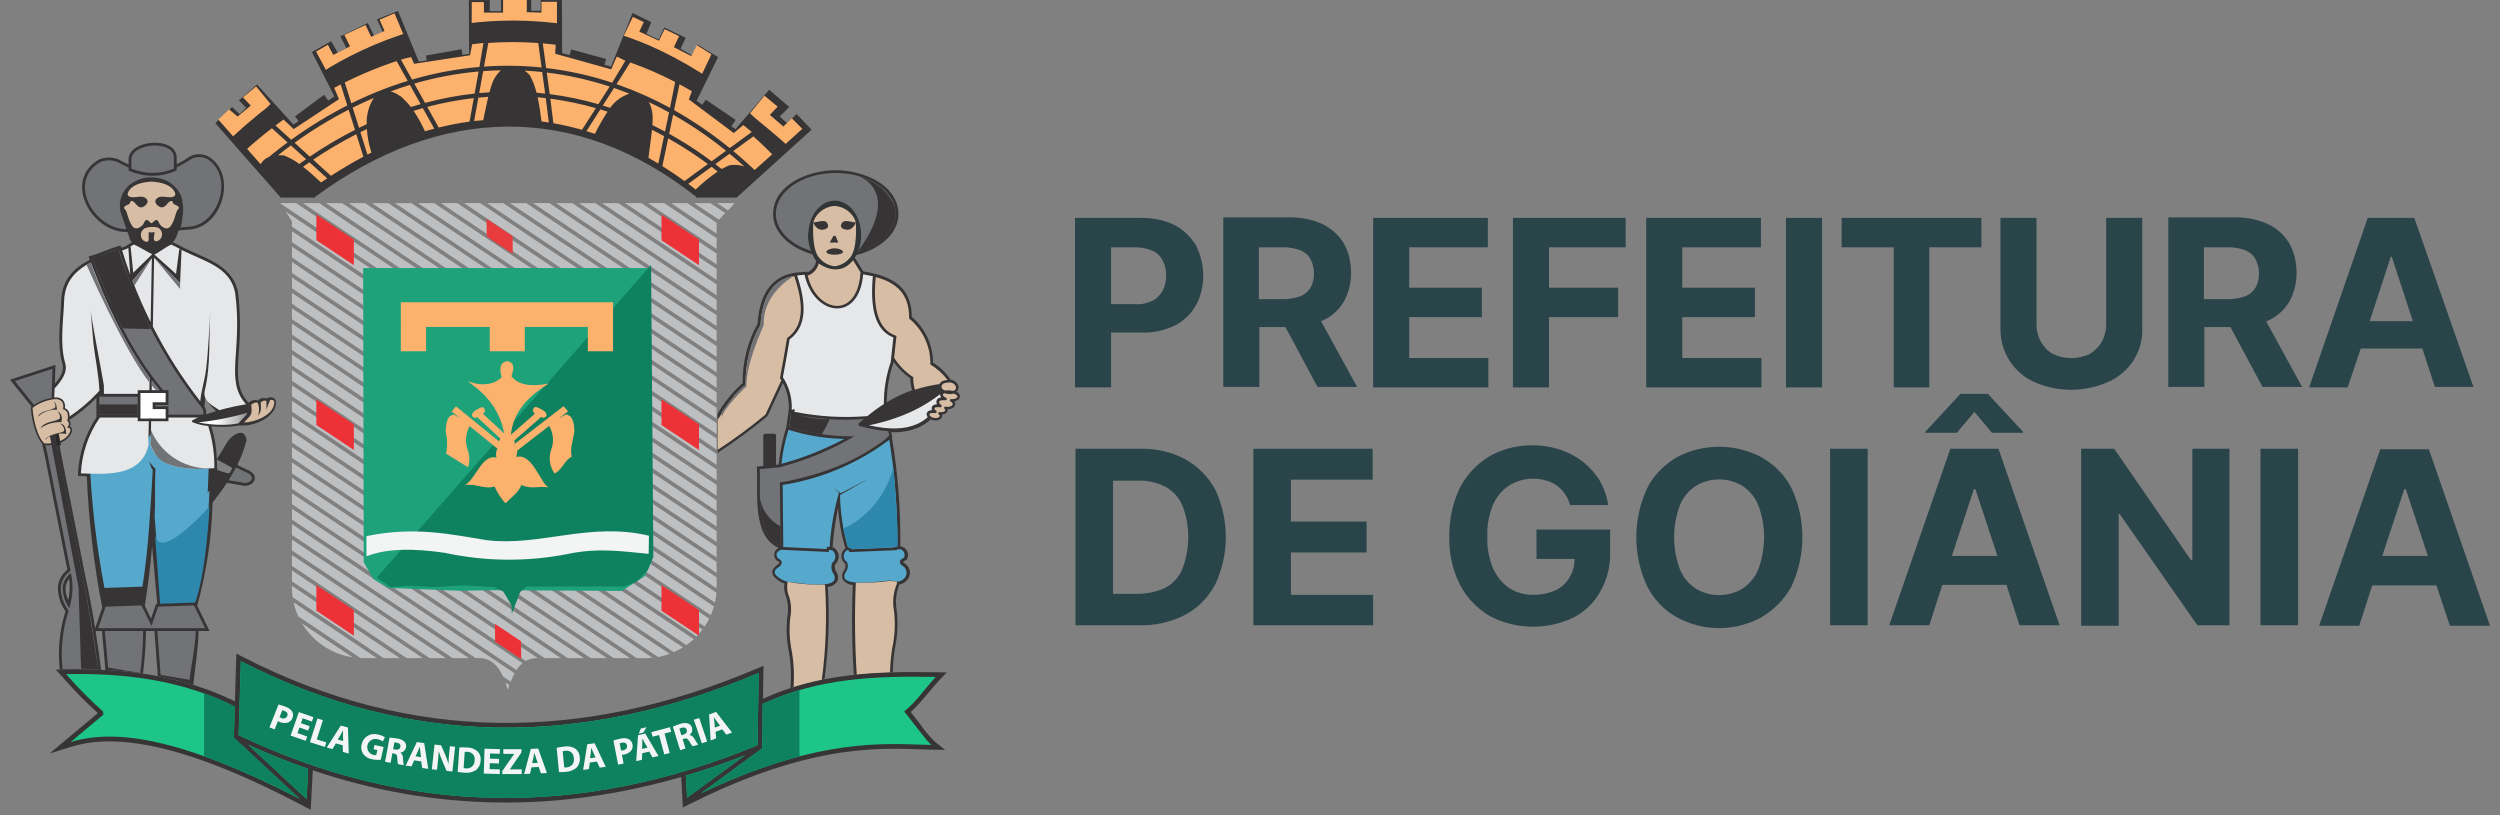 <svg width="184" height="60" viewBox="0 0 184 60" fill="none" xmlns="http://www.w3.org/2000/svg">
<rect x="0" y="0" width="184" height="60" fill="#808080" stroke="none"/>
<path d="M58.632 8.386L57.937 9.078L57.389 8.577L58.085 7.871L56.61 6.608L54.137 9.499L53.827 9.295L54.146 8.828L51.944 7.335L51.686 7.713L51.267 7.417L52.853 4.203L51.334 3.281L50.929 4.075L50.089 3.589L50.465 2.779L48.887 2.023L48.479 2.915L47.583 2.495L47.929 1.631L46.555 0.953L44.973 4.906L44.492 4.77L44.611 4.343L42.042 3.637L41.928 4.051L41.373 3.919L41.36 0.005L39.805 0.002L39.786 0.79H39.097L39.094 0L36.875 0.003L36.877 0.817H36.046V0.003H34.506L34.526 3.964L34.046 4.039L33.972 3.623L31.349 4.09L31.412 4.446L30.827 4.537L29.29 0.801L27.738 1.425L28.187 2.387L27.553 2.678L27.077 1.692L25.049 2.681L25.503 3.546L24.861 3.879L24.369 3.035L22.957 3.829L24.254 6.388L24.608 7.097L24.165 7.402L23.846 6.977L21.713 8.565L21.974 8.91L21.599 9.168L18.92 6.223L17.587 7.391L18.119 7.931L17.632 8.4L17.084 7.882L15.848 9.066L20.665 14.544H23.189V14.489H23.194C32.345 7.752 42.332 7.438 51.242 14.489H51.212V14.544H54.215L59.731 9.55L58.632 8.386ZM5.02 44.165C5.137 43.65 5.161 43.118 5.09 42.595C4.94 42.775 4.849 42.996 4.827 43.228C4.811 43.552 4.877 43.874 5.02 44.165ZM11.573 44.444L11.196 40.223C11.063 41.683 10.893 43.141 10.658 44.59L11.115 45.528L11.487 44.449L11.573 44.444ZM5.018 30.969C5.081 31.032 5.119 31.115 5.125 31.203C5.131 31.292 5.104 31.38 5.05 31.45C5.284 31.601 5.279 31.827 5.082 32.067C4.918 32.262 4.709 32.415 4.473 32.513C4.433 32.528 4.395 32.543 4.356 32.557L4.432 33.074C5.053 36.209 5.674 39.344 6.294 42.478C6.568 43.726 6.804 44.978 7.004 46.236L7.526 44.72C6.906 41.532 6.526 38.302 6.388 35.058L5.944 35.042L5.732 35.035L5.744 34.824C5.815 33.36 6.282 31.942 7.096 30.721V29.288C6.466 29.922 5.77 30.486 5.018 30.971V30.969ZM15.902 30.255C15.577 29.977 15.31 29.637 15.115 29.257C15.086 29.477 15.062 29.7 15.045 29.924C15.103 30.007 15.143 30.1 15.163 30.199C15.183 30.297 15.183 30.399 15.162 30.498C15.384 30.418 15.635 30.335 15.902 30.255V30.255ZM16.902 34.815C16.968 34.702 17.032 34.588 17.094 34.474C17.049 34.411 16.986 34.361 16.914 34.33C16.725 34.241 16.151 33.905 15.959 33.814C15.969 34.027 15.977 34.24 15.982 34.454L15.985 34.581C16.239 34.681 16.498 34.766 16.762 34.835C16.809 34.834 16.856 34.827 16.902 34.815ZM4.491 49.712L4.456 49.715L4.448 49.664L4.491 49.712ZM9.222 18.132C9.383 18.03 9.548 17.933 9.71 17.832C9.666 17.781 9.606 17.689 9.577 17.661H9.561L9.543 17.642V17.518C9.506 17.518 9.525 17.444 9.525 17.426H9.506C9.471 17.351 9.446 17.27 9.433 17.188C9.415 17.188 9.396 17.135 9.38 17.078C9.254 17.074 9.129 17.068 9.003 17.061H8.985C6.526 16.746 4.704 13.179 7.326 11.723L7.343 11.714L7.36 11.708C7.785 11.559 8.248 11.559 8.673 11.708L8.692 11.714L8.709 11.725C8.97 11.873 9.218 11.999 9.463 12.107V11.735C9.463 10.251 13.003 9.993 13.003 11.599V12.084C13.346 11.917 13.676 11.725 13.991 11.511L14.001 11.504L14.011 11.499C14.237 11.389 14.487 11.339 14.738 11.353C14.989 11.367 15.232 11.445 15.444 11.579L15.456 11.585L15.468 11.594C17.458 13.017 16.319 16.683 13.999 16.891C13.715 16.916 13.431 16.941 13.146 16.964C13.146 16.971 13.146 16.979 13.146 16.987L13.108 17.023C13.058 17.318 12.925 17.594 12.724 17.817L12.738 17.826C12.874 17.914 13.036 17.963 13.178 18.055C14.822 18.968 17.085 19.359 17.517 21.503V21.511V21.518C17.686 22.964 17.707 24.423 17.579 25.872C17.52 26.742 17.411 27.829 17.698 28.666C17.823 29.026 18.022 29.355 18.282 29.633L18.298 29.622C18.5 29.495 18.744 29.351 18.97 29.48C19.05 29.399 19.152 29.342 19.262 29.314C19.373 29.286 19.49 29.289 19.599 29.323L19.644 29.34C19.681 29.302 19.728 29.272 19.779 29.255C19.831 29.238 19.886 29.233 19.94 29.241C19.994 29.241 20.047 29.253 20.096 29.275C20.146 29.297 20.19 29.329 20.225 29.369C20.261 29.41 20.288 29.457 20.304 29.509C20.32 29.56 20.325 29.614 20.318 29.667C20.253 30.71 18.777 31.332 17.874 31.317L17.59 31.312C17.422 31.343 17.252 31.366 17.082 31.383C16.852 31.406 16.62 31.416 16.395 31.417C16.113 31.418 15.831 31.405 15.55 31.377C15.799 32.163 15.936 32.98 15.958 33.804L16.72 32.55C17.04 32.021 18.022 31.37 18.147 32.402C17.989 33.013 17.768 33.605 17.487 34.169L17.548 34.267C17.806 34.388 18.063 34.509 18.319 34.631C19.038 34.971 18.814 35.727 18.019 35.759H17.996L17.974 35.755L16.791 35.551L16.702 35.535C16.377 36.032 16.022 36.517 15.644 36.991C15.577 39.558 15.198 42.107 14.516 44.582L15.425 46.442H14.609C14.609 47.624 14.343 49.231 14.229 50.405C13.371 50.139 12.497 49.924 11.614 49.759L11.367 46.442H10.746C10.73 47.484 10.656 48.524 10.524 49.557L10.522 49.578C9.615 49.446 8.696 49.361 7.768 49.313H7.759L7.505 46.446H7.035C7.184 47.376 7.314 48.308 7.434 49.244L7.44 49.298C6.59 49.262 5.731 49.254 4.862 49.27L4.396 49.279C4.24 47.834 4.385 46.373 4.822 44.986C4.444 44.46 4.248 43.827 4.263 43.181C4.288 42.937 4.363 42.701 4.483 42.487C4.602 42.273 4.764 42.086 4.958 41.935L3.294 33.525L3.072 32.55C2.624 31.81 2.37 30.968 2.334 30.105L2.328 30.03L2.367 29.974C1.887 29.377 1.406 28.779 0.925 28.181L0.737 27.947L1.024 27.853C1.947 27.552 2.872 27.25 3.796 26.949L4.079 26.856L4.07 27.153L4.036 28.252C4.432 27.795 4.742 27.3 4.599 26.805C4.164 25.291 4.455 23.663 4.507 22.118C4.561 20.559 5.461 19.708 6.609 19.127L6.595 19.089L6.517 18.878L6.735 18.817C7.397 18.632 8.016 18.312 8.68 18.126L8.879 18.071L8.928 18.237L9.221 18.137L9.222 18.132ZM67.129 28.726C67.05 28.438 67.006 28.141 66.996 27.843C66.516 27.514 66.1 27.101 65.77 26.623L65.767 26.66L65.763 26.685L65.756 26.708C65.434 27.641 65.268 28.619 65.265 29.606C65.602 29.401 65.951 29.217 66.309 29.053C66.579 28.931 66.853 28.821 67.13 28.724L67.129 28.726ZM65.587 31.807L65.683 32.167L65.645 32.2C66.092 34.849 66.297 37.533 66.26 40.219L66.349 40.214L66.393 40.234C66.482 40.263 66.562 40.312 66.63 40.375C66.698 40.439 66.751 40.516 66.786 40.602C66.821 40.688 66.837 40.78 66.832 40.873C66.828 40.965 66.803 41.056 66.76 41.138L66.726 41.207L66.656 41.238C66.622 41.253 66.496 41.313 66.479 41.352C66.489 41.383 66.506 41.411 66.529 41.434C66.655 41.498 66.761 41.593 66.839 41.711C66.916 41.828 66.961 41.963 66.97 42.103C66.979 42.243 66.951 42.383 66.889 42.509C66.828 42.635 66.734 42.742 66.618 42.822C66.5 42.929 66.351 42.997 66.193 43.014C66.189 43.028 66.186 43.041 66.183 43.054C65.951 43.635 65.886 44.269 65.994 44.885C66.108 45.83 66.064 46.787 65.865 47.718C65.773 48.302 65.719 48.891 65.704 49.483C64.738 49.51 63.784 49.567 62.841 49.67C62.697 47.467 62.672 45.258 62.767 43.052C62.619 43.046 62.474 43.005 62.344 42.934C62.215 42.862 62.104 42.761 62.02 42.639C61.98 42.533 61.968 42.418 61.984 42.305C62 42.193 62.044 42.086 62.112 41.994C62.168 41.922 62.206 41.838 62.221 41.748C62.236 41.658 62.228 41.566 62.198 41.481C62.111 41.413 62.042 41.326 61.995 41.227C61.948 41.128 61.925 41.019 61.928 40.91C61.93 40.8 61.958 40.693 62.01 40.596C62.061 40.499 62.135 40.416 62.224 40.352C61.926 39.38 61.745 38.376 61.685 37.361C61.483 38.327 61.346 39.304 61.278 40.288L61.331 40.297L61.396 40.309L61.44 40.356C61.527 40.426 61.598 40.514 61.648 40.614C61.697 40.713 61.725 40.823 61.728 40.934C61.731 41.045 61.71 41.156 61.666 41.258C61.622 41.361 61.556 41.453 61.473 41.527C61.442 41.623 61.433 41.724 61.448 41.824C61.463 41.923 61.5 42.018 61.558 42.101C61.626 42.202 61.667 42.317 61.678 42.438C61.69 42.559 61.671 42.68 61.623 42.792C61.545 42.906 61.442 43.001 61.322 43.07C61.202 43.138 61.068 43.179 60.929 43.189C61.064 45.458 60.983 47.734 60.687 49.987C59.837 50.151 58.998 50.367 58.176 50.636C58.253 49.752 58.217 48.861 58.069 47.986C57.887 47.129 57.847 46.249 57.951 45.379C58.051 44.816 57.992 44.237 57.78 43.705C57.713 43.458 57.696 43.2 57.73 42.947C57.514 42.88 57.315 42.765 57.151 42.61C56.606 42.193 56.844 41.804 57.312 41.505C57.408 41.379 57.353 41.345 57.195 41.266L57.143 41.241L57.112 41.194C57.057 41.131 57.017 41.056 56.995 40.976C56.974 40.895 56.971 40.811 56.988 40.729C57.005 40.647 57.04 40.57 57.092 40.504C57.143 40.438 57.209 40.385 57.285 40.349V40.317C55.343 39.425 55.796 36.261 55.713 34.54L55.703 34.342L55.901 34.324L56.177 34.298V32.062C56.176 32.044 56.179 32.027 56.185 32.01C56.192 31.993 56.202 31.978 56.214 31.964C56.226 31.951 56.241 31.941 56.258 31.933C56.274 31.926 56.292 31.922 56.31 31.921H56.985C57.021 31.923 57.055 31.938 57.08 31.965C57.105 31.991 57.118 32.026 57.117 32.062V34.21L57.308 34.192C57.401 33.264 57.59 32.347 57.87 31.457L57.879 31.398C57.928 31.05 57.976 30.701 58.025 30.352L58.043 30.214L58.053 30.212C58.095 29.511 57.947 28.811 57.622 28.187L56.511 30.579L56.493 30.623L56.456 30.653C55.327 31.585 54.147 32.457 52.923 33.263L52.812 33.337V30.47C53.293 29.614 53.918 28.846 54.659 28.199C54.639 26.668 55.018 25.159 55.76 23.818C55.886 21.849 56.646 20.421 58.378 20.097L58.375 20.091L58.461 20.083C58.631 20.055 58.802 20.038 58.974 20.031L59.185 20.01L59.371 19.991L59.379 20.031L59.438 20.034C59.604 19.961 59.748 19.847 59.858 19.703C59.968 19.56 60.039 19.391 60.067 19.213C59.956 19.059 59.865 18.893 59.796 18.717L59.645 18.673C58.323 18.267 56.896 17.254 56.896 15.737C56.896 15.572 56.914 15.408 56.95 15.247C57.368 13.344 59.787 12.527 61.512 12.527C63.237 12.527 65.654 13.344 66.073 15.247C66.108 15.408 66.126 15.572 66.126 15.737C66.126 17.332 64.558 18.361 63.168 18.733L62.997 18.78C62.985 18.796 62.974 18.811 62.963 18.826H62.946C62.928 18.844 62.91 18.915 62.893 18.93L62.93 18.989C63.132 19.317 63.335 19.644 63.538 19.973C63.836 20.021 64.125 20.078 64.399 20.149L64.46 20.16V20.165C66.008 20.575 67.107 21.417 67.108 23.324C67.597 23.74 67.99 24.257 68.26 24.838C68.53 25.419 68.67 26.052 68.671 26.692C69.192 27.005 69.633 27.433 69.961 27.943C69.99 27.946 70.019 27.951 70.047 27.957C70.184 27.989 70.307 28.061 70.402 28.164C70.487 28.255 70.539 28.372 70.549 28.496C70.551 28.533 70.547 28.57 70.538 28.607C70.516 28.696 70.465 28.776 70.393 28.834C70.471 28.869 70.54 28.923 70.593 28.991C70.635 29.047 70.657 29.116 70.653 29.186C70.65 29.254 70.622 29.32 70.575 29.37C70.487 29.46 70.371 29.518 70.245 29.534C70.268 29.567 70.286 29.605 70.296 29.644C70.313 29.712 70.307 29.783 70.278 29.846C70.25 29.911 70.204 29.967 70.145 30.007C70.027 30.084 69.888 30.123 69.746 30.117V30.13C69.756 30.195 69.743 30.261 69.707 30.317C69.672 30.374 69.621 30.419 69.56 30.449C69.489 30.485 69.41 30.506 69.33 30.511C69.334 30.528 69.338 30.545 69.34 30.562V30.566C69.346 30.63 69.33 30.695 69.295 30.749C69.259 30.805 69.209 30.85 69.15 30.881C68.986 30.959 68.798 30.971 68.626 30.914C68.584 30.902 68.543 30.887 68.504 30.869C68.24 31.109 67.941 31.306 67.617 31.453C66.974 31.728 66.276 31.849 65.578 31.806L65.587 31.807Z" fill="#373435"/>
<path d="M65.264 32.247C63.182 33.871 60.561 34.96 57.401 35.512C57.416 37.062 57.431 38.611 57.445 40.16C55.544 39.378 55.997 36.176 55.919 34.528C56.397 34.484 56.877 34.44 57.356 34.396C59.294 33.892 61.153 33.125 62.88 32.116C61.256 32.132 59.638 31.898 58.085 31.424C58.135 31.075 58.183 30.727 58.23 30.379L58.251 30.374C58.251 30.403 58.247 30.433 58.244 30.462C59.992 30.846 61.788 30.973 63.573 30.837C63.45 30.943 63.326 31.052 63.203 31.166L63.196 31.174H63.194L63.191 31.177H63.188V31.179L63.186 31.183V31.186V31.189V31.191V31.194V31.197V31.202V31.206V31.217V31.227V31.229V31.25V31.253V31.266V31.271L63.188 31.281L63.191 31.289V31.291V31.295V31.297L63.193 31.301V31.303L63.196 31.308C63.203 31.318 63.212 31.327 63.222 31.335L63.234 31.342C63.241 31.346 63.248 31.349 63.255 31.352C63.263 31.355 63.271 31.357 63.279 31.358C63.963 31.556 64.665 31.684 65.375 31.74L65.454 32.041L65.276 32.198L65.264 32.247ZM61.511 12.729C62.071 12.727 62.628 12.801 63.167 12.949C64.777 13.396 65.916 14.475 65.916 15.729C65.916 16.997 64.751 18.086 63.112 18.524C63.163 18.386 63.2 18.237 63.241 18.121C63.398 17.633 59.551 16.919 59.498 17.128C59.456 17.566 59.522 18.009 59.69 18.417C59.696 18.433 59.701 18.449 59.706 18.466C58.174 17.995 57.103 16.945 57.103 15.729C57.103 14.075 59.082 12.729 61.51 12.729H61.511Z" fill="#727376"/>
<path d="M63.382 17.308C63.382 18.712 62.511 19.85 61.437 19.85C60.362 19.85 59.491 18.712 59.491 17.308C59.491 15.904 60.362 14.767 61.437 14.767C62.511 14.767 63.382 15.905 63.382 17.308Z" fill="#313536"/>
<path fill-rule="evenodd" clip-rule="evenodd" d="M59.214 20.219C59.031 20.238 58.849 20.255 58.665 20.273C59.348 22.319 59.412 24.023 58.116 24.975C57.951 25.986 57.786 26.896 57.621 27.762C58.085 28.475 58.313 29.314 58.272 30.162L58.49 30.107L58.475 30.31C60.24 30.665 62.046 30.771 63.84 30.626C64.226 30.305 64.631 30.009 65.054 29.738C65.045 28.685 65.216 27.638 65.559 26.642C65.623 26.04 65.688 25.439 65.752 24.838C64.337 24.277 64.045 22.564 64.241 20.328C64.003 20.284 63.764 20.239 63.528 20.192C63.217 23.797 59.881 23.257 59.215 20.219H59.214ZM69.179 29.021L69.171 29.028L69.14 29.051L69.127 29.061L69.103 29.079L68.993 29.162L68.987 29.166C68.922 29.213 68.857 29.261 68.792 29.306L68.766 29.326L68.753 29.334L68.674 29.389L68.635 29.416L68.627 29.42L68.595 29.442L68.581 29.451L68.555 29.468L68.535 29.482L68.49 29.511H68.488L68.474 29.519L68.44 29.542L68.434 29.546L68.395 29.572L68.355 29.597L68.348 29.601L68.315 29.623L68.301 29.632L68.274 29.648L68.069 29.773L68.062 29.777L68.027 29.797L68.013 29.804L67.945 29.845L67.916 29.861L67.904 29.871L67.868 29.89L67.86 29.894L67.82 29.918L67.778 29.941L67.769 29.945L67.736 29.965L67.721 29.972L67.693 29.987L67.671 29.999L67.65 30.009L67.622 30.025L67.609 30.032C67.537 30.07 67.466 30.107 67.394 30.143L67.372 30.154L67.352 30.165L67.322 30.179L67.308 30.186L67.271 30.204L67.264 30.207L67.22 30.229L67.169 30.253L67.134 30.271L67.118 30.278L67.089 30.291L67.068 30.302L67.045 30.311L67.016 30.325L67.002 30.332L66.965 30.348L66.957 30.351L66.913 30.371L66.824 30.41L66.807 30.418L66.703 30.462L66.694 30.466C66.593 30.51 66.49 30.551 66.388 30.592L66.344 30.608L66.336 30.612L66.229 30.654L66.209 30.66L66.176 30.672C65.98 30.747 65.78 30.816 65.577 30.881H65.575L65.531 30.895L65.524 30.898L65.485 30.909L65.438 30.924L65.415 30.932L65.359 30.949L65.344 30.953C65.275 30.974 65.205 30.994 65.133 31.015L65.111 31.021L65.079 31.03L65.064 31.035L65.019 31.046H65.016C64.847 31.093 64.677 31.134 64.506 31.178L64.49 31.183C64.313 31.227 64.135 31.264 63.953 31.3C65.438 31.639 66.607 31.615 67.512 31.204C67.792 31.076 68.051 30.908 68.282 30.706C68.256 30.675 68.236 30.64 68.221 30.603C68.211 30.575 68.205 30.547 68.203 30.518C68.201 30.492 68.202 30.467 68.207 30.442V30.437L68.21 30.431V30.428C68.221 30.38 68.243 30.335 68.277 30.299C68.31 30.262 68.352 30.235 68.4 30.221C68.464 30.199 68.532 30.188 68.601 30.187C68.58 30.146 68.569 30.1 68.569 30.054C68.569 30.035 68.571 30.015 68.576 29.995V29.99C68.587 29.942 68.611 29.897 68.645 29.861C68.679 29.825 68.723 29.799 68.771 29.786C68.834 29.767 68.899 29.756 68.965 29.754C68.936 29.706 68.92 29.651 68.916 29.594V29.582C68.917 29.562 68.919 29.541 68.924 29.521V29.514V29.51C68.936 29.456 68.964 29.405 69.003 29.364C69.042 29.323 69.091 29.294 69.146 29.279C69.189 29.265 69.234 29.255 69.279 29.25C69.248 29.216 69.224 29.177 69.209 29.134L69.206 29.127C69.197 29.102 69.192 29.076 69.191 29.05C69.189 29.037 69.189 29.023 69.191 29.01L69.179 29.02L69.179 29.021Z" fill="#E6E7E8"/>
<path d="M57.649 40.26L60.841 40.411L60.853 40.235L61.062 40.262C61.146 38.91 61.374 37.572 61.743 36.269C61.618 36.144 61.493 36.02 61.369 35.895C61.535 36.034 61.702 36.173 61.869 36.31C62.578 35.937 63.288 35.563 63.997 35.19C63.274 35.605 62.55 36.02 61.825 36.435C61.85 37.738 62.045 39.031 62.407 40.283L62.452 40.279L62.617 40.257L62.673 40.413C62.675 40.417 62.676 40.42 62.677 40.424C63.728 40.386 64.779 40.332 65.829 40.292V40.241L66.037 40.231C66.071 37.596 65.874 34.963 65.45 32.362L65.389 32.416C63.101 34.121 60.429 35.245 57.606 35.692C57.62 37.184 57.635 38.675 57.65 40.166V40.26H57.649ZM58.028 31.632C57.778 32.449 57.606 33.288 57.515 34.138C59.119 33.701 60.67 33.086 62.137 32.306C60.742 32.277 59.358 32.05 58.028 31.632Z" fill="#56A9CD"/>
<path d="M61.252 40.503C61.216 40.496 61.132 40.484 61.013 40.468L61.002 40.626L57.499 40.464C57.18 40.581 57.044 40.772 57.248 41.084C57.602 41.256 57.59 41.455 57.415 41.665C57.06 41.886 56.803 42.121 57.248 42.455C57.553 42.709 57.934 42.855 58.332 42.869C58.857 42.893 62.042 43.495 61.337 42.208C61.259 42.093 61.211 41.961 61.196 41.823C61.182 41.685 61.202 41.546 61.254 41.417C61.324 41.364 61.382 41.295 61.421 41.216C61.46 41.136 61.481 41.049 61.481 40.961C61.481 40.873 61.46 40.785 61.421 40.706C61.382 40.627 61.324 40.558 61.254 40.505L61.252 40.503ZM62.332 40.498L62.446 40.483C62.466 40.533 62.484 40.584 62.503 40.636C63.672 40.595 64.841 40.533 66.009 40.493V40.438L66.266 40.424C66.328 40.443 66.386 40.474 66.434 40.517C66.483 40.561 66.521 40.614 66.547 40.674C66.572 40.734 66.583 40.798 66.58 40.863C66.577 40.928 66.56 40.991 66.529 41.049C66.159 41.211 66.169 41.398 66.355 41.599C66.455 41.642 66.542 41.711 66.606 41.8C66.67 41.888 66.709 41.991 66.719 42.1C66.729 42.208 66.709 42.317 66.662 42.415C66.615 42.513 66.543 42.597 66.452 42.658C66.073 42.974 65.772 42.68 65.393 42.737C64.845 42.761 61.508 43.329 62.245 42.111C62.326 42.005 62.377 41.88 62.392 41.749C62.408 41.617 62.388 41.484 62.334 41.363C62.261 41.317 62.201 41.253 62.159 41.177C62.117 41.102 62.096 41.017 62.096 40.931C62.096 40.845 62.117 40.76 62.159 40.684C62.201 40.609 62.261 40.545 62.334 40.498L62.332 40.498Z" fill="#56A9CD"/>
<path d="M69.531 28.941C69.519 28.943 69.503 28.948 69.491 28.951C69.469 28.955 69.447 28.965 69.43 28.98C69.412 28.994 69.399 29.014 69.391 29.035C69.391 29.043 69.391 29.051 69.391 29.059C69.392 29.068 69.394 29.077 69.397 29.086C69.42 29.131 69.453 29.17 69.492 29.202C69.531 29.235 69.576 29.259 69.625 29.273C69.645 29.283 69.662 29.299 69.672 29.319C69.682 29.339 69.684 29.362 69.679 29.384C69.674 29.406 69.661 29.425 69.643 29.439C69.625 29.453 69.603 29.459 69.581 29.459H69.578C69.457 29.442 69.335 29.45 69.217 29.48C69.194 29.485 69.173 29.497 69.156 29.513C69.139 29.53 69.127 29.55 69.122 29.573V29.576C69.121 29.583 69.121 29.591 69.122 29.598V29.605C69.124 29.635 69.134 29.665 69.152 29.69C69.182 29.733 69.221 29.77 69.266 29.797C69.287 29.811 69.302 29.833 69.308 29.858C69.313 29.883 69.308 29.908 69.294 29.93C69.284 29.945 69.27 29.958 69.253 29.966C69.236 29.974 69.216 29.976 69.198 29.974C69.185 29.971 69.172 29.97 69.158 29.97H69.151H69.145C69.045 29.957 68.943 29.962 68.844 29.985C68.828 29.989 68.812 29.997 68.8 30.009C68.788 30.021 68.779 30.036 68.775 30.052C68.773 30.058 68.772 30.063 68.772 30.069C68.773 30.088 68.778 30.107 68.788 30.123C68.814 30.166 68.851 30.202 68.895 30.226C68.917 30.24 68.933 30.261 68.939 30.286C68.945 30.311 68.941 30.337 68.928 30.359C68.917 30.376 68.901 30.389 68.882 30.397C68.863 30.405 68.842 30.407 68.822 30.403H68.801H68.791L68.758 30.4H68.755C68.66 30.388 68.565 30.395 68.473 30.42C68.456 30.425 68.441 30.433 68.429 30.446C68.417 30.458 68.408 30.473 68.404 30.49V30.494V30.496C68.403 30.504 68.403 30.512 68.404 30.519C68.405 30.53 68.407 30.541 68.411 30.55C68.438 30.624 68.528 30.697 68.694 30.743C68.818 30.787 68.954 30.782 69.074 30.729C69.103 30.713 69.128 30.691 69.146 30.663C69.158 30.644 69.164 30.621 69.163 30.598C69.159 30.577 69.151 30.558 69.14 30.54C69.128 30.523 69.113 30.508 69.095 30.496C69.075 30.481 69.062 30.459 69.058 30.434C69.055 30.409 69.061 30.384 69.076 30.364C69.087 30.35 69.101 30.338 69.117 30.332C69.134 30.326 69.152 30.324 69.169 30.327C69.275 30.351 69.385 30.34 69.484 30.297C69.514 30.283 69.539 30.261 69.557 30.234C69.568 30.216 69.573 30.195 69.571 30.174C69.563 30.142 69.544 30.113 69.518 30.093C69.499 30.076 69.488 30.052 69.487 30.026C69.485 30 69.494 29.975 69.511 29.956C69.522 29.944 69.536 29.934 69.552 29.929C69.567 29.924 69.584 29.922 69.6 29.925C69.674 29.945 69.751 29.951 69.827 29.941C69.903 29.931 69.977 29.906 70.043 29.868C70.073 29.848 70.097 29.821 70.111 29.788C70.122 29.763 70.124 29.735 70.118 29.708C70.105 29.672 70.085 29.64 70.058 29.613C70.031 29.586 69.999 29.565 69.963 29.551C69.952 29.545 69.942 29.537 69.934 29.528C69.925 29.518 69.919 29.507 69.915 29.495C69.911 29.483 69.91 29.47 69.911 29.457C69.912 29.445 69.915 29.432 69.921 29.421C69.93 29.404 69.944 29.39 69.96 29.381C69.977 29.372 69.996 29.367 70.014 29.369C70.089 29.383 70.166 29.381 70.24 29.362C70.313 29.344 70.382 29.309 70.441 29.261C70.458 29.243 70.468 29.219 70.47 29.194C70.471 29.169 70.463 29.143 70.446 29.123C70.375 29.043 70.279 28.989 70.174 28.971C70.115 28.988 70.054 28.998 69.993 29.003C69.94 29.008 69.886 29.008 69.833 29.003C69.777 28.999 69.722 28.99 69.667 28.977H69.662H69.659C69.615 28.966 69.574 28.954 69.535 28.942L69.531 28.941ZM65.807 26.328C66.165 26.9 66.644 27.388 67.211 27.756C67.209 28.069 67.25 28.38 67.334 28.682C67.925 28.492 68.533 28.354 69.149 28.268C69.191 28.173 69.267 28.097 69.362 28.053C69.481 28.001 69.608 27.971 69.737 27.965C69.393 27.508 68.965 27.122 68.474 26.827C68.489 26.18 68.355 25.54 68.084 24.953C67.813 24.366 67.411 23.848 66.909 23.438C66.944 21.56 65.88 20.775 64.451 20.394C64.331 21.775 64.26 24.044 65.832 24.667L65.98 24.726L65.962 24.881L65.807 26.328V26.328ZM58.457 20.318C57.002 20.574 56.11 21.671 55.979 23.904C55.222 25.256 54.843 26.784 54.88 28.331C54.193 28.796 53.506 29.777 52.82 30.899V33.113C54.04 32.314 55.214 31.448 56.335 30.517L57.508 27.989C57.49 27.957 57.47 27.927 57.45 27.896L57.406 27.827L57.422 27.745C57.598 26.82 57.762 25.893 57.915 24.963L57.929 24.88L57.998 24.83C59.412 23.79 58.942 21.767 58.472 20.361L58.458 20.317L58.457 20.318ZM60.721 43.032C60.873 45.376 60.793 47.729 60.482 50.057C59.781 50.2 59.087 50.379 58.404 50.592C58.471 49.721 58.432 48.844 58.287 47.982C58.107 47.148 58.067 46.29 58.168 45.442C58.282 44.847 58.22 44.231 57.99 43.67C57.925 43.391 57.917 43.102 57.966 42.821C58.105 42.851 58.244 42.869 58.382 42.892C59.156 43.005 59.939 43.053 60.721 43.032ZM62.988 42.892C62.891 45.151 62.914 47.413 63.057 49.669C63.866 49.588 64.682 49.537 65.505 49.511C65.52 48.908 65.574 48.306 65.668 47.71C65.865 46.802 65.908 45.867 65.797 44.944C65.675 44.296 65.743 43.626 65.993 43.015C66.011 42.952 66.025 42.889 66.035 42.824C65.841 42.776 65.642 42.754 65.443 42.759C64.629 42.867 63.809 42.911 62.988 42.891V42.892ZM62.777 19.169C61.7 20.506 60.274 19.397 60.246 19.384L60.253 19.413C60.202 19.604 60.107 19.781 59.975 19.93C59.843 20.078 59.678 20.194 59.493 20.268L59.439 20.265C60.087 23.009 63.035 23.535 63.322 20.196L63.336 20.048L62.785 19.158L62.777 19.169ZM69.855 28.15C69.716 28.148 69.578 28.173 69.449 28.225C69.412 28.242 69.379 28.268 69.354 28.301C69.329 28.334 69.312 28.372 69.305 28.413V28.415C69.294 28.452 69.293 28.491 69.302 28.528C69.311 28.565 69.331 28.599 69.358 28.626C69.412 28.677 69.478 28.716 69.549 28.74C69.667 28.727 69.786 28.725 69.904 28.735C69.992 28.74 70.079 28.752 70.164 28.771C70.21 28.757 70.252 28.733 70.286 28.7C70.32 28.667 70.346 28.625 70.36 28.58C70.365 28.562 70.367 28.542 70.365 28.523C70.358 28.444 70.324 28.369 70.269 28.312C70.201 28.238 70.112 28.187 70.015 28.164C69.964 28.152 69.912 28.148 69.86 28.15L69.855 28.15Z" fill="#D7BDA3"/>
<path d="M6.599 33.896C6.732 37.044 7.096 40.178 7.688 43.273L10.484 43.177C10.939 40.307 11.068 37.461 11.244 34.591C11.04 34.352 11.117 34.149 10.913 33.908C11.072 34.051 11.226 34.311 11.44 34.503C11.376 35.653 11.445 36.842 11.382 37.992L11.781 43.265L14.366 43.177C14.985 40.866 15.338 38.492 15.419 36.101L15.286 36.266C15.323 35.362 15.36 34.459 15.397 33.555C15.405 33.54 15.412 33.526 15.419 33.511C13.799 33.569 11.784 33.581 11.03 32C10.384 33.853 8.384 33.947 6.599 33.897L6.599 33.896Z" fill="#56A9CD"/>
<path fill-rule="evenodd" clip-rule="evenodd" d="M11.355 18.733L12.956 20.163L13.194 18.354L13.304 18.36C13.225 18.318 13.146 18.276 13.068 18.232C12.925 18.138 12.764 18.094 12.62 17.998C12.193 18.165 11.778 18.55 11.355 18.734V18.733ZM9.611 18.138L9.807 20.07L11.182 18.734V18.7C10.757 18.505 10.255 18.153 9.843 17.997C9.776 18.041 9.695 18.089 9.614 18.138H9.611ZM9.315 18.321C9.208 18.359 9.1 18.396 8.99 18.434C9.171 19.033 9.369 19.625 9.582 20.209L9.446 18.24C9.4 18.268 9.355 18.296 9.315 18.321ZM13.264 20.638L13.256 20.829L13.118 20.694L11.344 18.963L11.25 24.037C12.232 25.976 13.4 27.817 14.738 29.533C14.815 28.695 15.058 28.071 15.172 27.164C15.31 26.063 15.366 24.749 15.489 22.744C15.349 25.026 15.528 26.817 15.073 28.732C14.881 29.542 15.733 29.884 16.143 30.188C16.441 30.104 16.759 30.022 17.086 29.951C17.448 29.872 17.795 29.807 18.111 29.753C16.515 27.989 17.873 25.852 17.308 21.543C16.923 19.632 15.078 19.268 13.362 18.39L13.262 20.64L13.264 20.638ZM9.762 20.655L9.753 20.665C10.149 21.703 10.594 22.718 11.087 23.709L11.176 19.004L9.762 20.656L9.762 20.655ZM4.72 22.121C4.667 23.646 4.381 25.277 4.803 26.744C4.993 27.403 4.52 28.04 4.023 28.583L3.985 29.353C4.666 29.332 4.7 29.529 4.706 30.103C5.002 30.219 5.11 30.295 5.033 30.71C5.787 30.219 6.48 29.642 7.098 28.99V28.989H7.102C7.173 28.912 7.244 28.832 7.315 28.751C7.273 27.625 7.017 26.427 6.879 25.307C6.809 24.483 6.739 23.661 6.668 22.839C6.739 23.564 7.461 27.244 7.644 28.359C7.644 28.569 7.646 28.779 7.65 28.989H10.137V28.717H10.995L11.012 27.791C9.136 25.243 7.783 22.238 6.685 19.32C5.614 19.871 4.771 20.68 4.72 22.125L4.72 22.121ZM11.165 28.715H11.734C11.543 28.485 11.357 28.25 11.176 28.009L11.165 28.715ZM11.161 28.924V28.989H11.966L11.912 28.925H11.161V28.924ZM10.345 28.924V28.989H10.989V28.925L10.345 28.924ZM12.397 30.727V30.999H11.123L11.092 32.645H11.058C11.617 34.696 14.025 34.526 15.776 34.462C15.793 33.408 15.64 32.358 15.323 31.352C14.933 31.319 14.549 31.228 14.187 31.08C14.171 31.075 14.157 31.066 14.145 31.054L14.143 31.052L14.139 31.046L14.137 31.043L14.135 31.039L14.132 31.031L14.129 31.029C14.129 31.023 14.126 31.019 14.125 31.013C14.122 31.012 14.119 31.011 14.117 31.008C14.114 31.006 14.112 31.004 14.111 31C14.108 30.992 14.116 30.98 14.133 30.965C14.139 30.954 14.147 30.945 14.158 30.938C14.166 30.934 14.174 30.93 14.183 30.928C14.31 30.852 14.444 30.786 14.582 30.73H12.399L12.397 30.727ZM11.128 30.727V30.791H12.19V30.727H11.128ZM10.345 30.727V30.791H10.956V30.727H10.345H10.345ZM7.349 30.727C6.509 31.943 6.026 33.367 5.954 34.84C7.9 34.908 10.483 35.099 10.955 32.643H10.921L10.952 31.001H10.136V30.729H7.349V30.727Z" fill="#E6E7E8"/>
<path d="M10.135 29.195H7.305V30.518H10.135V29.195ZM10.344 28.923H12.187V29.603H11.231V30.112H12.187V30.791H10.344V28.923ZM17.406 34.426C17.681 34.556 17.956 34.686 18.23 34.816C18.729 35.051 18.614 35.522 18.011 35.549C17.616 35.48 17.222 35.413 16.827 35.345C17.026 35.029 17.211 34.71 17.379 34.384C17.389 34.398 17.398 34.412 17.406 34.426ZM12.795 11.597V12.404L12.723 12.434L12.697 12.443L12.648 12.462L12.624 12.472L12.599 12.481L12.551 12.497L12.454 12.531L12.404 12.546L12.393 12.55L12.359 12.561H12.355L12.306 12.575H12.304L12.259 12.587H12.255C12.175 12.609 12.096 12.631 12.018 12.646L11.97 12.656H11.961L11.922 12.663H11.911L11.838 12.676L11.819 12.679L11.781 12.685H11.778L11.73 12.692L11.686 12.698H11.683L11.635 12.703L11.588 12.708H11.585C11.49 12.717 11.395 12.723 11.3 12.724H11.252H11.247C11.123 12.724 10.996 12.718 10.871 12.705H10.863C10.751 12.693 10.642 12.677 10.527 12.656L10.482 12.647H10.478L10.428 12.636C10.382 12.626 10.336 12.616 10.289 12.605L10.269 12.6C10.07 12.549 9.874 12.487 9.682 12.413L9.672 12.409V11.733C9.672 10.521 12.795 10.277 12.795 11.597H12.795ZM9.014 16.852C6.73 16.56 4.993 13.255 7.43 11.903C7.811 11.768 8.227 11.768 8.608 11.903C8.885 12.062 9.171 12.205 9.464 12.332V12.558L9.597 12.609C10.116 12.829 10.674 12.941 11.237 12.939C11.801 12.937 12.358 12.82 12.875 12.597L13.005 12.543V12.312C13.389 12.131 13.759 11.92 14.109 11.679C14.305 11.586 14.522 11.544 14.739 11.559C14.955 11.572 15.165 11.642 15.347 11.759C17.238 13.112 16.036 16.496 13.981 16.68C13.726 16.703 13.47 16.72 13.216 16.746C13.368 16.731 13.42 16.104 13.42 16.068C13.518 15.522 13.491 14.961 13.34 14.427C13.104 13.902 12.681 13.482 12.152 13.248C11.626 13.046 11.05 13.001 10.498 13.12C10.238 13.201 9.988 13.312 9.754 13.451C9.348 13.706 9.048 14.098 8.908 14.554C8.768 15.011 8.798 15.502 8.991 15.939C8.998 15.957 9.301 16.832 9.301 16.866C9.205 16.861 9.108 16.857 9.012 16.851L9.014 16.852ZM11.639 44.65L11.151 46.071L10.412 44.561L7.775 44.65L7.23 46.235H15.095L14.277 44.56L11.64 44.649L11.639 44.65ZM11.579 46.443L11.82 49.674C12.669 49.809 13.109 49.899 13.957 50.035C14.056 49.002 14.396 47.529 14.402 46.443H11.579ZM5.1 44.752C5.363 43.93 5.407 43.053 5.229 42.209L5.222 42.177C5.055 42.298 4.916 42.453 4.812 42.63C4.708 42.808 4.643 43.006 4.62 43.21C4.609 43.763 4.777 44.304 5.1 44.754V44.752ZM4.155 32.625L4.228 33.114C4.849 36.251 5.47 39.388 6.093 42.525C6.586 44.786 6.94 46.97 7.229 49.267L7.06 49.281C6.335 49.257 5.603 49.254 4.865 49.267L4.609 49.27C4.448 47.797 4.603 46.306 5.063 44.896L5.029 44.917C4.657 44.421 4.462 43.815 4.473 43.196C4.5 42.959 4.577 42.731 4.701 42.527C4.825 42.323 4.992 42.148 5.19 42.014L3.5 33.476L3.332 32.732C3.61 32.732 3.887 32.696 4.155 32.624V32.625ZM3.864 27.143L3.793 29.447C3.615 29.596 3.406 29.704 3.182 29.764C2.958 29.824 2.723 29.834 2.494 29.794L1.092 28.048L3.864 27.143ZM7.717 46.443L7.956 49.131C8.804 49.267 9.471 49.402 10.321 49.538C10.451 48.511 10.524 47.478 10.54 46.443H7.717ZM8.74 18.324C8.092 18.505 7.443 18.832 6.794 19.013C8.199 22.792 9.818 26.121 12.008 28.715H12.397V29.161L12.427 29.195H12.397V29.81H11.441V29.905H12.397V30.52H14.953C14.982 30.415 14.981 30.305 14.952 30.201C14.922 30.096 14.866 30.001 14.787 29.926C12.052 26.474 10 22.537 8.739 18.324H8.74Z" fill="#727376"/>
<path fill-rule="evenodd" clip-rule="evenodd" d="M17.11 30.665C16.282 30.856 15.444 30.998 14.6 31.089C15.19 31.214 15.793 31.273 16.396 31.266C16.616 31.266 16.843 31.254 17.07 31.231C17.228 31.216 17.387 31.194 17.544 31.166L17.721 30.967C18.006 30.648 18.156 30.561 18.209 30.383C17.866 30.482 17.493 30.578 17.108 30.663L17.11 30.665Z" fill="url(#paint0_linear_4642_2392)"/>
<path d="M26.846 40.771V40.784H26.616V40.771H26.846ZM26.616 40.784V40.771H26.846V40.784H26.616Z" fill="#313536"/>
<path d="M26.846 40.795V40.798H26.616V40.795H26.846ZM26.616 40.798V40.795H26.846V40.798H26.616Z" fill="#313536"/>
<path d="M26.847 40.812V40.815H26.617V40.812H26.847ZM26.617 40.815V40.812H26.847V40.815H26.617Z" fill="#313536"/>
<path d="M22.224 45.874C22.126 45.709 22.037 45.54 21.958 45.366C22.037 45.54 22.126 45.709 22.224 45.874ZM25.957 48.38C25.189 48.264 24.456 47.979 23.811 47.547C23.166 47.115 22.626 46.546 22.228 45.882L25.957 48.38ZM26.525 48.433C26.357 48.427 26.191 48.413 26.028 48.389C26.191 48.413 26.357 48.427 26.525 48.433ZM27.737 48.438H26.731C26.665 48.438 26.598 48.436 26.534 48.433L21.955 45.366C21.804 45.035 21.688 44.688 21.61 44.333L27.737 48.438ZM29.43 48.438H28.233L21.539 43.954C21.558 44.082 21.58 44.208 21.608 44.333C21.527 43.968 21.486 43.595 21.486 43.221V43.117L29.43 48.438ZM31.124 48.438H29.927L21.487 42.784V41.982L31.124 48.438ZM32.817 48.438H31.62L21.487 41.648V40.847L32.817 48.438H32.817ZM34.511 48.438H33.314L21.487 40.513V39.712L34.511 48.438ZM37.202 50.236L37.183 50.184C37.134 50.048 37.081 49.915 37.022 49.787C37.081 49.914 37.134 50.047 37.183 50.184L37.202 50.234V50.236ZM37.489 50.434C37.445 50.544 37.406 50.658 37.366 50.773C37.318 50.597 37.264 50.417 37.204 50.244L37.489 50.435V50.434ZM37.873 49.555C37.768 49.754 37.674 49.959 37.591 50.167L37.022 49.787C36.678 49.037 36.153 48.449 35.319 48.438H35.008L21.487 39.379V38.577L37.872 49.555H37.873ZM38.454 48.809C38.283 48.955 38.135 49.126 38.015 49.317L21.488 38.244V37.441L38.454 48.809V48.809ZM39.592 48.438H39.562C39.261 48.427 38.963 48.498 38.699 48.642L21.487 37.109V36.307L39.592 48.439L39.592 48.438ZM41.286 48.438H40.089L21.487 35.974V35.172L41.285 48.438H41.286ZM42.98 48.438H41.783L21.487 34.839V34.037L42.979 48.438H42.98ZM44.673 48.438H43.477L21.487 33.703V32.902L44.673 48.437V48.438ZM46.368 48.438H45.171L21.487 32.569V31.768L46.368 48.438ZM48.023 48.412C47.85 48.428 47.677 48.438 47.502 48.438H46.866L21.487 31.434V30.633L48.022 48.412H48.023ZM49.357 48.098C49.058 48.212 48.749 48.298 48.434 48.355L21.487 30.3V29.498L49.287 48.124L49.356 48.098H49.357ZM49.597 48C49.555 48.019 49.512 48.036 49.469 48.054C49.512 48.036 49.554 48.019 49.597 48ZM50.351 47.594C50.111 47.749 49.859 47.885 49.597 48L21.487 29.165V28.364L50.267 47.648L50.351 47.595V47.594ZM51.06 47.043C50.889 47.201 50.707 47.347 50.517 47.481L21.487 28.03V27.228L51.06 47.043ZM51.699 46.337C51.564 46.516 51.419 46.686 51.263 46.846L21.487 26.895V26.093L51.699 46.337ZM52.196 45.535C52.097 45.734 51.984 45.927 51.86 46.112L21.487 25.76V24.958L52.196 45.535ZM52.547 44.635C52.483 44.855 52.406 45.071 52.315 45.281L21.487 24.625V23.823L52.547 44.635ZM52.728 43.623C52.71 43.867 52.673 44.11 52.618 44.349L21.487 23.49V22.688L52.728 43.622V43.623ZM52.743 42.496V43.222L52.741 43.298L21.486 22.356V21.555L52.743 42.496ZM52.743 41.363V42.165L21.488 21.221V20.42L52.743 41.363ZM52.743 40.227V41.028L21.488 20.086V19.283L52.743 40.227ZM52.743 39.092V39.894L21.488 18.951V18.15L52.743 39.092ZM52.743 37.957V38.759L21.488 17.817V17.015L52.743 37.957ZM52.743 36.823V37.624L21.487 16.68V16.291L21.035 15.576L52.743 36.821V36.823ZM52.743 35.688V36.489L20.669 14.997L20.639 14.949H21.797L52.743 35.688ZM52.743 34.553V35.355L22.293 14.951H23.49L52.744 34.553H52.743ZM52.743 33.418V34.22L23.986 14.951H25.183L52.743 33.418ZM52.743 32.283V33.085L25.679 14.953H26.876L52.743 32.283ZM52.743 31.148V31.95L27.375 14.95H28.572L52.743 31.148ZM52.743 30.014V30.815L29.07 14.951H30.267L52.743 30.014ZM52.743 28.878V29.68L30.762 14.951H31.959L52.743 28.878ZM52.743 27.744V28.545L32.455 14.951H33.652L52.743 27.744ZM52.743 26.609V27.41L34.149 14.95H35.346L52.744 26.606L52.743 26.609ZM52.743 25.474V26.275L35.843 14.951H37.04L52.743 25.474ZM52.743 24.339V25.141L37.537 14.95H38.734L52.743 24.339ZM52.743 23.204V24.003L39.23 14.948H40.427L52.743 23.204ZM52.743 22.069V22.871L40.924 14.951H42.121L52.745 22.069H52.743ZM52.743 20.934V21.736L42.617 14.951H43.814L52.743 20.934ZM52.743 19.799V20.601L44.311 14.951H45.508L52.743 19.799ZM52.743 18.665V19.466L46.005 14.951H47.202L52.743 18.665ZM52.743 17.53V18.331L47.698 14.951H48.895L52.743 17.53ZM52.743 16.395V17.197L49.392 14.951H50.589L52.743 16.395ZM53.379 15.686L52.909 16.171L51.087 14.951H52.284L53.379 15.686ZM54.091 14.951L53.575 15.483L52.78 14.951H53.977L54.046 14.998L54.091 14.951H54.091Z" fill="#BDBFC1"/>
<path d="M48.686 15.791L51.446 17.631V19.52L48.686 17.68V15.791ZM48.686 29.395L51.446 31.234V33.123L48.686 31.283V29.395ZM48.686 43.062L51.446 44.901V46.789L48.686 44.95V43.062ZM36.43 45.917L38.35 47.199L38.358 48.508L36.439 47.225L36.43 45.917ZM23.285 15.791L26.044 17.631V19.52L23.285 17.68V15.791ZM23.285 29.395L26.044 31.234V33.123L23.285 31.283V29.395ZM23.285 43.062L26.044 44.901V46.789L23.285 44.95V43.062Z" fill="#ED3237"/>
<path d="M35.81 16.097L37.729 17.38L37.738 18.689L35.818 17.406L35.81 16.097Z" fill="#E73B3D"/>
<path d="M67.032 52.407C67.265 52.696 67.488 52.996 67.713 53.289C68.028 53.742 68.381 54.166 68.77 54.558L69.565 55.193L68.545 55.174C67.596 55.156 66.653 55.106 65.702 55.109C64.45 55.111 63.201 55.203 61.963 55.383C58.053 55.956 54.249 57.433 50.736 59.192L50.26 59.429L50.23 58.9L50.137 57.185C41.039 59.816 31.986 59.72 23.023 56.697L22.897 59.061L22.868 59.601L22.387 59.349C18.035 57.072 10.39 53.369 5.296 54.947L3.645 55.46L4.968 54.352C5.713 53.73 6.457 53.109 7.2 52.487C6.286 51.656 5.421 50.774 4.61 49.843L4.103 49.282L4.864 49.267C9.22 49.189 13.357 49.694 17.29 51.62L17.378 48.654L17.395 48.104L17.886 48.357C30.292 54.723 42.945 54.627 55.702 49.21L56.194 49.002L56.185 49.535L56.156 51.427C60.261 49.562 64.421 49.398 68.893 49.478L69.677 49.491L69.142 50.06C68.409 50.838 67.816 51.693 67.029 52.408L67.032 52.407Z" fill="#373435"/>
<path d="M50.569 58.714L50.48 57.088C51.93 56.657 53.382 56.158 54.834 55.591L50.569 58.714ZM66.547 52.366C67.089 53.001 68.159 54.514 68.55 54.828C65.379 54.766 60.481 54.151 51.571 58.397L56.101 55.079L56.104 54.851L56.111 54.436V54.354V54.27V54.187V54.18L56.116 53.771L56.119 53.688V53.606V53.523V53.51L56.124 53.108V53.023V52.941V52.857V52.838L56.129 52.526V52.442V52.359V52.277V52.169L56.135 51.86V51.811C60.277 49.884 64.457 49.745 68.872 49.822C67.95 50.819 67.485 51.598 66.546 52.366H66.547ZM22.562 58.807L22.68 56.583C21.203 56.072 19.73 55.482 18.259 54.812L22.562 58.807ZM7.586 52.365C7.615 52.436 7.579 52.529 7.608 52.6C6.803 53.275 5.998 53.948 5.193 54.62C8.397 53.626 13.234 54.246 22.042 58.782L17.263 54.347L17.207 54.32L17.214 54.095L17.245 53.075L17.247 52.989L17.255 52.759V52.734V52.65L17.257 52.564L17.259 52.48L17.262 52.395L17.266 52.31L17.272 52.078V52.054V52.001C13.27 50.002 9.114 49.538 4.864 49.614C5.71 50.587 6.618 51.506 7.581 52.365H7.586ZM17.727 48.664C17.672 50.478 17.617 52.292 17.562 54.106C30.019 60.05 42.748 60.227 55.757 54.847C55.784 53.075 55.812 51.303 55.839 49.53C42.755 55.083 30.038 54.98 17.727 48.665L17.727 48.664Z" fill="#1DC688"/>
<path d="M15.019 55.656V51.034C15.791 51.311 16.546 51.633 17.28 52V52.053V52.077L17.273 52.308L17.27 52.393L17.267 52.478L17.265 52.563L17.262 52.648V52.732V52.758L17.255 52.988L17.253 53.073L17.222 54.094L17.215 54.319L17.271 54.346L22.05 58.781C19.78 57.587 17.434 56.544 15.026 55.656H15.019Z" fill="#0E815E"/>
<path d="M58.839 50.799V55.67C56.335 56.348 53.901 57.261 51.571 58.397L56.102 55.079L56.105 54.851L56.111 54.436V54.354V54.27V54.187V54.18L56.117 53.771L56.12 53.688V53.606V53.523V53.51L56.125 53.108V53.023V52.941V52.857V52.838L56.13 52.526V52.442V52.359V52.276V52.169L56.136 51.86V51.811C57.01 51.406 57.913 51.068 58.839 50.799Z" fill="#0E815E"/>
<path d="M50.569 58.716L50.48 57.09C51.931 56.66 53.382 56.161 54.834 55.593L50.569 58.716ZM22.563 58.807L22.68 56.584C21.204 56.074 19.731 55.483 18.26 54.813L22.563 58.807ZM17.729 48.665C17.675 50.48 17.62 52.294 17.564 54.106C30.019 60.051 42.75 60.228 55.758 54.847C55.786 53.076 55.814 51.304 55.841 49.531C42.757 55.085 30.043 54.983 17.729 48.665Z" fill="#0E815E"/>
<path d="M12.802 15.028C12.698 14.976 12.745 14.719 12.525 14.807C12.305 14.895 12.109 15.509 11.643 15.155C11.178 14.802 11.581 14.442 11.964 14.473C12.347 14.504 12.853 14.617 12.905 14.296C12.905 14.296 12.851 13.466 11.159 13.366H11.147C11.144 13.366 11.141 13.366 11.137 13.366C9.444 13.466 9.39 14.296 9.39 14.296C9.442 14.616 9.949 14.502 10.331 14.473C10.713 14.443 11.117 14.802 10.652 15.155C10.187 15.509 9.99 14.894 9.77 14.807C9.55 14.72 9.597 14.976 9.495 15.028C9.392 15.079 8.977 15.213 9.184 15.393C9.392 15.573 9.351 16.005 9.682 16.561C10.013 17.117 10.499 16.582 10.551 16.489C10.602 16.396 10.675 16.18 10.789 16.191C10.97 16.207 11.064 16.444 11.147 16.424C11.23 16.444 11.331 16.207 11.511 16.191C11.625 16.181 11.698 16.396 11.749 16.489C11.8 16.582 12.287 17.117 12.617 16.561C12.948 16.005 12.911 15.574 13.116 15.393C13.32 15.213 12.906 15.079 12.805 15.028H12.802Z" fill="#D7BDA3"/>
<path d="M26.729 19.73L26.77 41.379L27.473 42.614L28.59 43.273L33.801 43.479L36.239 43.437L45.773 43.492L47.448 42.409L47.986 41.215L47.82 19.73H26.729Z" fill="#1EA27A"/>
<path d="M2.33 29.996C2.33 29.996 2.421 31.628 3.074 32.516C3.293 32.741 3.197 32.693 3.33 32.703C3.464 32.713 4.633 32.75 5.124 31.969C5.434 31.476 5.05 31.421 5.05 31.421C5.106 31.351 5.134 31.263 5.128 31.174C5.123 31.085 5.083 31.001 5.018 30.94C5.03 30.92 5.233 30.261 4.705 30.074C4.705 30.071 4.908 29.252 3.984 29.324C3.381 29.392 2.809 29.625 2.33 29.996Z" fill="#D7BDA3"/>
<path d="M2.393 30.024C2.411 30.255 2.539 31.684 3.124 32.48C3.188 32.544 3.226 32.589 3.25 32.617C3.258 32.626 3.266 32.636 3.275 32.644L3.296 32.64H3.333C3.352 32.64 3.39 32.643 3.442 32.643C3.797 32.643 4.67 32.574 5.071 31.937C5.171 31.777 5.204 31.651 5.168 31.572C5.155 31.549 5.137 31.528 5.115 31.513C5.093 31.497 5.067 31.486 5.041 31.481L4.937 31.465L5.001 31.383C5.049 31.326 5.073 31.253 5.068 31.179C5.063 31.105 5.03 31.036 4.976 30.985L4.94 30.951L4.965 30.91C5.019 30.734 5.015 30.545 4.953 30.371C4.928 30.315 4.891 30.264 4.844 30.223C4.797 30.182 4.743 30.151 4.683 30.132L4.647 30.119L4.642 30.07L4.644 30.059C4.665 29.973 4.667 29.883 4.652 29.796C4.637 29.709 4.604 29.626 4.556 29.552C4.482 29.48 4.391 29.427 4.292 29.397C4.193 29.368 4.088 29.363 3.986 29.383C3.406 29.451 2.855 29.672 2.39 30.025L2.393 30.024ZM3.442 32.767C3.386 32.767 3.345 32.767 3.326 32.764C3.314 32.764 3.305 32.764 3.296 32.764H3.28C3.255 32.765 3.231 32.759 3.209 32.747C3.187 32.735 3.169 32.718 3.156 32.698C3.133 32.671 3.096 32.629 3.029 32.56C2.368 31.66 2.271 30.067 2.268 30.001V29.97L2.292 29.95C2.779 29.568 3.364 29.33 3.981 29.262C4.103 29.238 4.228 29.244 4.346 29.282C4.464 29.319 4.571 29.386 4.656 29.476C4.712 29.557 4.752 29.648 4.772 29.744C4.793 29.84 4.794 29.939 4.776 30.036C4.848 30.066 4.913 30.111 4.966 30.167C5.019 30.224 5.06 30.291 5.086 30.365C5.143 30.547 5.145 30.741 5.09 30.924C5.148 30.985 5.184 31.064 5.194 31.147C5.204 31.23 5.188 31.315 5.146 31.388C5.206 31.415 5.254 31.462 5.282 31.521C5.306 31.604 5.31 31.692 5.291 31.776C5.273 31.861 5.234 31.94 5.178 32.006C4.744 32.696 3.821 32.771 3.444 32.771L3.442 32.767Z" fill="#373435"/>
<path d="M58.453 20.297C58.453 20.297 56.114 21.563 56.217 23.889C56.239 23.929 54.894 26.707 54.936 28.436C54.894 28.456 53.136 30.164 53.136 30.741C53.136 31.317 53.115 30.329 53.115 30.329C53.115 30.329 54.307 28.623 54.876 28.309C54.878 28.297 54.821 25.649 55.975 23.882C55.98 23.882 55.955 20.647 58.453 20.297Z" fill="#727376"/>
<path d="M62.059 38.899C62.059 38.899 64.758 37.912 65.75 34.454C65.781 34.454 66.171 39.464 66.053 40.233C66.06 40.29 62.693 40.425 62.693 40.425L62.424 40.284L62.059 38.901V38.899Z" fill="#2E87AD"/>
<path d="M63.176 12.956C63.176 12.956 66.464 14.003 63.121 18.534C63.114 18.573 66.231 17.755 65.891 15.347C65.285 13.45 63.176 12.956 63.176 12.956ZM58.24 30.383C59.147 30.703 60.104 30.863 61.067 30.857C60.897 31.233 60.706 31.598 60.493 31.952C59.677 31.864 58.873 31.689 58.094 31.428C58.104 31.443 58.24 30.383 58.24 30.383ZM55.935 36.692C56.012 37.121 56.187 37.527 56.445 37.88C56.703 38.233 57.037 38.523 57.424 38.728C57.468 38.852 57.457 40.167 57.457 40.167C57.457 40.167 55.889 39.794 55.935 36.692Z" fill="#373435"/>
<path d="M20.573 52.779C20.613 52.804 20.655 52.824 20.699 52.84C20.737 52.863 20.78 52.877 20.824 52.883C20.868 52.888 20.913 52.883 20.955 52.869C20.997 52.855 21.036 52.832 21.068 52.802C21.101 52.772 21.126 52.735 21.143 52.694C21.205 52.538 21.133 52.4 20.94 52.324C20.887 52.302 20.831 52.286 20.774 52.277L20.573 52.779ZM20.499 51.853C20.683 51.895 20.862 51.953 21.036 52.024C21.226 52.083 21.391 52.203 21.504 52.367C21.543 52.438 21.566 52.516 21.57 52.597C21.575 52.678 21.561 52.758 21.529 52.833C21.503 52.908 21.461 52.978 21.406 53.037C21.351 53.096 21.285 53.143 21.21 53.175C21.004 53.241 20.78 53.227 20.583 53.134C20.539 53.117 20.496 53.097 20.455 53.075L20.212 53.683L19.829 53.532L20.499 51.853Z" fill="#F3F4F4"/>
<path d="M22.679 53.769L22.041 53.544L21.896 53.955L22.609 54.205L22.496 54.524L21.388 54.137L21.998 52.411L23.069 52.785L22.956 53.105L22.279 52.869L22.152 53.227L22.79 53.45L22.679 53.769Z" fill="#F3F4F4"/>
<path d="M23.366 52.88L23.765 53.006L23.316 54.421L24.014 54.642L23.909 54.973L22.812 54.629L23.366 52.88Z" fill="#F3F4F4"/>
<path d="M25.251 54.538L25.244 54.133C25.241 54.02 25.246 53.88 25.249 53.768H25.244C25.189 53.865 25.125 53.991 25.066 54.085L24.857 54.431L25.249 54.539L25.251 54.538ZM24.719 54.714L24.466 55.133L24.05 55.017L25.082 53.402L25.609 53.547L25.668 55.463L25.237 55.344L25.226 54.854L24.719 54.714Z" fill="#F3F4F4"/>
<path d="M28.022 55.918C27.815 55.939 27.606 55.928 27.402 55.886C27.268 55.866 27.139 55.821 27.023 55.751C26.907 55.682 26.806 55.591 26.726 55.482C26.659 55.379 26.616 55.262 26.597 55.141C26.578 55.019 26.585 54.895 26.618 54.776C26.645 54.645 26.7 54.521 26.779 54.412C26.858 54.304 26.959 54.213 27.076 54.146C27.192 54.08 27.322 54.038 27.456 54.025C27.59 54.012 27.726 54.028 27.853 54.071C28.025 54.103 28.188 54.17 28.332 54.269L28.175 54.574C28.055 54.489 27.918 54.431 27.773 54.404C27.619 54.365 27.456 54.39 27.319 54.471C27.183 54.553 27.085 54.685 27.046 54.838C27.008 54.992 27.032 55.154 27.114 55.29C27.196 55.425 27.329 55.523 27.483 55.561C27.55 55.581 27.62 55.587 27.689 55.579L27.772 55.206L27.495 55.144L27.566 54.828L28.235 54.977L28.024 55.918H28.022Z" fill="#F3F4F4"/>
<path d="M28.935 55.14L29.096 55.17C29.3 55.207 29.44 55.128 29.469 54.97C29.5 54.804 29.403 54.701 29.215 54.661C29.153 54.649 29.09 54.642 29.027 54.641L28.935 55.14ZM28.674 54.291C28.859 54.297 29.044 54.318 29.226 54.353C29.435 54.372 29.632 54.46 29.785 54.603C29.831 54.658 29.865 54.724 29.881 54.795C29.898 54.866 29.898 54.939 29.881 55.01C29.861 55.107 29.812 55.196 29.741 55.265C29.669 55.334 29.577 55.379 29.479 55.395V55.403C29.537 55.448 29.583 55.506 29.613 55.572C29.644 55.638 29.659 55.711 29.656 55.784C29.665 55.963 29.683 56.141 29.709 56.318L29.29 56.242C29.26 56.096 29.244 55.949 29.243 55.8C29.235 55.568 29.169 55.492 29.004 55.459L28.88 55.436L28.747 56.142L28.341 56.067L28.671 54.291L28.674 54.291Z" fill="#F3F4F4"/>
<path d="M30.99 55.723L30.934 55.323C30.917 55.21 30.905 55.071 30.894 54.96H30.888C30.844 55.063 30.8 55.197 30.753 55.297L30.588 55.665L30.99 55.724V55.723ZM30.483 55.962L30.285 56.408L29.858 56.345L30.682 54.616L31.222 54.695L31.518 56.589L31.075 56.524L31.003 56.038L30.482 55.962H30.483Z" fill="#F3F4F4"/>
<path d="M31.783 56.621L31.98 54.8L32.463 54.851L32.774 55.557C32.865 55.77 32.942 55.99 33.005 56.213H33.013C33.014 55.958 33.029 55.703 33.06 55.45L33.117 54.918L33.497 54.959L33.298 56.782L32.864 56.735L32.549 55.991C32.454 55.77 32.371 55.544 32.301 55.314L32.292 55.316C32.277 55.558 32.255 55.815 32.223 56.11L32.164 56.659L31.783 56.618V56.621Z" fill="#F3F4F4"/>
<path d="M34.122 56.533C34.169 56.543 34.217 56.549 34.266 56.55C34.351 56.565 34.438 56.56 34.521 56.536C34.604 56.512 34.68 56.469 34.744 56.412C34.808 56.354 34.858 56.283 34.89 56.203C34.923 56.124 34.936 56.038 34.931 55.952C34.945 55.875 34.941 55.796 34.92 55.72C34.899 55.644 34.862 55.574 34.81 55.515C34.758 55.456 34.694 55.409 34.622 55.378C34.55 55.346 34.471 55.332 34.392 55.335C34.329 55.329 34.266 55.33 34.203 55.339L34.123 56.533L34.122 56.533ZM33.805 55.015C33.992 55.001 34.181 55.001 34.368 55.015C34.635 55.012 34.895 55.098 35.107 55.26C35.206 55.348 35.282 55.458 35.328 55.582C35.374 55.706 35.39 55.839 35.373 55.969C35.372 56.108 35.339 56.245 35.278 56.369C35.216 56.494 35.128 56.603 35.018 56.689C34.76 56.845 34.456 56.909 34.156 56.868C33.998 56.859 33.842 56.84 33.687 56.81L33.807 55.017L33.805 55.015Z" fill="#F3F4F4"/>
<path d="M36.726 56.193L36.049 56.173L36.036 56.607L36.79 56.63L36.779 56.97L35.605 56.934L35.661 55.103L36.797 55.137L36.787 55.477L36.068 55.455L36.057 55.835L36.734 55.856L36.726 56.193Z" fill="#F3F4F4"/>
<path d="M36.968 56.751L37.841 55.493V55.482L37.046 55.485V55.142L38.382 55.139V55.377L37.527 56.618V56.629L38.398 56.627V56.97L36.968 56.974V56.751Z" fill="#F3F4F4"/>
<path d="M39.575 56.147L39.442 55.764C39.405 55.656 39.367 55.522 39.335 55.415H39.329C39.306 55.525 39.285 55.664 39.26 55.771L39.166 56.164L39.573 56.147H39.575ZM39.121 56.475L39.011 56.951L38.579 56.968L39.067 55.115L39.612 55.093L40.258 56.897L39.811 56.916L39.65 56.452L39.123 56.474L39.121 56.475Z" fill="#F3F4F4"/>
<path d="M41.528 56.486C41.577 56.49 41.625 56.488 41.673 56.481C41.759 56.481 41.845 56.462 41.922 56.425C42 56.388 42.068 56.334 42.122 56.267C42.176 56.2 42.213 56.121 42.232 56.038C42.251 55.954 42.251 55.867 42.231 55.783C42.233 55.705 42.216 55.627 42.183 55.556C42.15 55.484 42.102 55.421 42.041 55.371C41.981 55.321 41.909 55.285 41.833 55.265C41.756 55.246 41.676 55.244 41.599 55.26C41.536 55.265 41.474 55.276 41.413 55.293L41.528 56.486ZM40.969 55.038C41.152 54.994 41.338 54.963 41.526 54.947C41.789 54.9 42.06 54.944 42.295 55.07C42.407 55.141 42.5 55.238 42.565 55.353C42.631 55.467 42.667 55.596 42.671 55.728C42.692 55.865 42.682 56.005 42.642 56.138C42.602 56.271 42.532 56.393 42.438 56.495C42.209 56.691 41.918 56.803 41.616 56.811C41.458 56.828 41.3 56.834 41.142 56.829L40.97 55.038H40.969Z" fill="#F3F4F4"/>
<path d="M43.83 55.751L43.663 55.382C43.616 55.279 43.564 55.148 43.523 55.044H43.517C43.505 55.156 43.498 55.297 43.482 55.406L43.427 55.805L43.83 55.75V55.751ZM43.411 56.121L43.345 56.607L42.919 56.666L43.223 54.776L43.764 54.701L44.581 56.437L44.138 56.498L43.933 56.052L43.411 56.123V56.121Z" fill="#F3F4F4"/>
<path d="M45.712 55.241C45.758 55.241 45.805 55.236 45.851 55.226C46.068 55.184 46.181 55.049 46.145 54.864C46.113 54.699 45.978 54.623 45.774 54.662C45.717 54.671 45.661 54.687 45.609 54.711L45.712 55.241ZM45.148 54.503C45.326 54.44 45.508 54.392 45.693 54.359C45.885 54.306 46.09 54.319 46.273 54.397C46.345 54.436 46.406 54.49 46.454 54.555C46.502 54.621 46.533 54.696 46.548 54.776C46.566 54.854 46.568 54.935 46.554 55.014C46.539 55.093 46.509 55.168 46.464 55.235C46.326 55.402 46.13 55.51 45.914 55.537C45.867 55.547 45.82 55.553 45.773 55.556L45.898 56.199L45.493 56.277L45.148 54.503Z" fill="#F3F4F4"/>
<path d="M47.652 55.03L47.452 54.677C47.395 54.579 47.333 54.455 47.281 54.355H47.276C47.276 54.467 47.279 54.608 47.273 54.718L47.256 55.12L47.652 55.03ZM47.589 53.523L47.34 53.923L47.016 53.998L47.163 53.621L47.589 53.523ZM47.268 55.437L47.247 55.922L46.826 56.019L46.959 54.109L47.491 53.986L48.463 55.641L48.027 55.742L47.782 55.316L47.268 55.437Z" fill="#F3F4F4"/>
<path d="M48.507 54.095L48.031 54.222L47.942 53.887L49.308 53.523L49.397 53.859L48.909 53.989L49.294 55.42L48.891 55.528L48.507 54.095Z" fill="#F3F4F4"/>
<path d="M50.151 54.116L50.308 54.068C50.506 54.008 50.592 53.872 50.545 53.72C50.496 53.559 50.361 53.511 50.178 53.565C50.117 53.583 50.058 53.605 50.001 53.633L50.15 54.118L50.151 54.116ZM49.524 53.484C49.692 53.404 49.865 53.338 50.043 53.285C50.236 53.205 50.452 53.192 50.654 53.249C50.721 53.276 50.781 53.319 50.829 53.374C50.877 53.429 50.911 53.494 50.929 53.565C50.957 53.66 50.955 53.761 50.923 53.855C50.892 53.95 50.832 54.032 50.752 54.091L50.755 54.099C50.827 54.112 50.895 54.142 50.954 54.186C51.012 54.231 51.059 54.288 51.091 54.355C51.206 54.534 51.332 54.747 51.387 54.804L50.979 54.928C50.885 54.813 50.801 54.689 50.731 54.558C50.616 54.355 50.522 54.318 50.36 54.365L50.24 54.401L50.452 55.09L50.059 55.21L49.524 53.484Z" fill="#F3F4F4"/>
<path d="M51.461 52.842L52.05 54.576L51.655 54.709L51.065 52.974L51.461 52.842Z" fill="#F3F4F4"/>
<path d="M52.995 53.41L52.752 53.086C52.683 52.995 52.605 52.879 52.541 52.786L52.536 52.789C52.549 52.899 52.572 53.039 52.581 53.148L52.614 53.551L52.995 53.41ZM52.666 53.862L52.708 54.347L52.303 54.496L52.19 52.584L52.702 52.395L53.877 53.914L53.457 54.07L53.16 53.678L52.666 53.862Z" fill="#F3F4F4"/>
<path fill-rule="evenodd" clip-rule="evenodd" d="M12.187 30.791V30.113H11.231V29.603H12.187V28.924H10.344V30.791H12.187Z" fill="white"/>
<path d="M4.459 32.621L4.326 31.938C4.24 31.93 4.153 31.938 4.07 31.962C3.985 32 4.171 32.764 4.171 32.764L4.481 32.78L4.461 32.621H4.459Z" fill="#292929"/>
<path d="M47.92 19.5L27.737 42.507L28.73 43.207L29.971 43.125L31.915 43.207L34.107 43.084L36.34 43.207L37.043 43.536L37.653 44.565L37.664 45.183L38.285 43.578L38.74 43.166H45.936L46.928 42.755L47.673 41.973L48.087 40.985L47.92 19.5Z" fill="#0E815E"/>
<path d="M4.402 31.066C4.409 31.066 4.416 31.066 4.423 31.066C4.452 31.067 4.48 31.069 4.508 31.073C4.569 30.902 4.567 30.714 4.504 30.544C4.477 30.48 4.435 30.423 4.382 30.378C4.33 30.333 4.267 30.3 4.199 30.283C4.421 30.403 4.517 30.83 4.288 30.871C4.04 31.025 3.234 31.038 2.987 31.509C3.023 31.483 3.061 31.46 3.1 31.441L3.089 31.444C3.482 31.198 3.937 31.067 4.401 31.066L4.402 31.066ZM4.804 31.507C4.792 31.472 4.777 31.437 4.759 31.404C4.735 31.35 4.699 31.303 4.654 31.265C4.608 31.228 4.555 31.201 4.498 31.187C4.472 31.181 4.445 31.177 4.419 31.175C4.661 31.312 4.856 31.715 4.615 31.784C4.363 31.907 3.684 31.886 3.312 32.373C3.358 32.34 3.405 32.31 3.455 32.282C3.392 32.295 3.676 31.988 4.433 31.912C4.581 31.893 4.733 31.906 4.876 31.95C4.875 31.8 4.85 31.651 4.804 31.508V31.507ZM2.888 30.581C3.233 30.299 3.666 30.147 4.112 30.15C4.123 30.15 4.134 30.154 4.145 30.155C4.156 30.156 4.176 30.158 4.189 30.16C4.19 30.055 4.176 29.949 4.149 29.847C4.147 29.841 4.145 29.836 4.143 29.83V29.824C4.128 29.771 4.107 29.721 4.081 29.673C4.062 29.638 4.04 29.606 4.014 29.576C3.996 29.568 3.977 29.562 3.958 29.558C4.066 29.671 4.123 29.941 4.047 30.006C3.806 30.215 3.033 30.185 2.786 30.657C2.863 30.603 2.946 30.557 3.032 30.52C2.983 30.54 2.935 30.56 2.887 30.581H2.888Z" fill="#373435"/>
<path d="M6.793 19.013C6.793 19.013 8.178 22.57 8.613 23.373L9.047 24.175L11.095 24.216C11.095 24.216 8.906 19.489 8.739 18.324C8.739 18.331 6.793 19.013 6.793 19.013Z" fill="#373435"/>
<path d="M17.956 31.093C18.467 30.52 18.59 30.6 18.488 29.781C18.659 29.675 18.839 29.557 18.976 29.664C19.099 29.974 19.098 30.318 18.972 30.627C19.256 30.252 19.217 30.102 19.189 29.623C19.24 29.566 19.305 29.524 19.379 29.503C19.452 29.481 19.529 29.48 19.603 29.5C19.622 29.721 19.62 29.942 19.595 30.162C19.684 29.955 19.753 29.738 19.84 29.532C19.844 29.515 19.851 29.498 19.861 29.483C19.871 29.468 19.884 29.456 19.9 29.446C19.915 29.437 19.932 29.43 19.95 29.427C19.968 29.425 19.986 29.425 20.003 29.43C20.03 29.428 20.057 29.432 20.082 29.442C20.107 29.453 20.129 29.468 20.147 29.488C20.165 29.508 20.179 29.532 20.186 29.558C20.193 29.583 20.195 29.61 20.19 29.637C20.128 30.625 18.613 31.102 17.957 31.093L17.956 31.093Z" fill="#D7BDA3"/>
<path d="M62.069 18.364C62.069 18.497 61.792 18.606 61.449 18.606C61.106 18.606 60.828 18.497 60.828 18.364C60.828 18.231 61.106 18.195 61.449 18.195C61.792 18.195 62.069 18.231 62.069 18.364Z" fill="#313536"/>
<path d="M14.367 44.349L11.782 44.438C11.782 44.438 11.213 36.662 11.383 39.164C11.553 41.667 15.422 37.272 15.422 37.272C15.422 37.272 15.209 41.996 14.367 44.349Z" fill="#2E87AD"/>
<path d="M47.762 39.43L47.741 40.763C45.859 40.587 44.036 40.296 41.797 40.771C38.801 41.362 35.715 41.333 32.73 40.686C30.54 40.372 28.563 40.337 27.046 40.917C27.021 40.917 26.998 40.917 26.974 40.915C26.972 40.871 26.97 40.822 26.97 40.775V39.461C30.605 38.701 33.364 39.372 35.858 39.761C39.757 40.227 43.423 38.388 47.762 39.43Z" fill="#F3F4F4"/>
<path fill-rule="evenodd" clip-rule="evenodd" d="M11.095 32.627C11.095 32.627 11.037 32.638 11.057 32.644C11.162 32.968 11.316 33.275 11.514 33.553C12.459 34.833 15.774 34.461 15.774 34.461C14.8 34.545 13.824 34.32 12.987 33.818C12.15 33.316 11.494 32.562 11.114 31.666L11.095 32.627Z" fill="#727376"/>
<path d="M3.671 32.098L5.78 43.231L5.966 49.219L7.228 49.267C7.228 49.267 6.649 45.289 6.235 43.231C5.821 41.173 4.147 32.55 4.147 32.55L4.069 31.961L3.67 32.098H3.671Z" fill="#373435"/>
<path d="M7.301 30.524H10.123V29.763H7.301V30.524Z" fill="#373435"/>
<path fill-rule="evenodd" clip-rule="evenodd" d="M13.255 21.264V20.827L13.118 20.692L11.344 18.962L13.255 21.264ZM9.76 20.655L9.751 20.665C9.797 20.782 9.842 20.901 9.889 21.02L11.175 19.003L9.761 20.655H9.76ZM11.001 28.163L11.008 27.787C9.676 25.922 8.559 23.913 7.679 21.799C7.303 20.989 6.97 20.16 6.681 19.316L6.655 19.33L6.531 19.396C6.476 19.426 6.422 19.457 6.369 19.488C6.452 19.674 9.155 25.806 11.003 28.163H11.001ZM11.492 28.715H11.724L11.661 28.627C11.495 28.425 11.332 28.219 11.173 28.009L11.166 28.367C11.268 28.488 11.376 28.604 11.491 28.714L11.492 28.715Z" fill="#727376"/>
<path d="M59.865 16.988H61.06V16.264H59.865V16.988Z" fill="#373435"/>
<path d="M61.773 16.988H62.967V16.264H61.773V16.988Z" fill="#373435"/>
<path d="M62.983 16.376C62.983 16.376 62.77 17.064 62.156 16.878C61.643 16.722 62.045 16.32 62.045 16.32C62.303 16.182 62.723 16.369 62.981 16.369C62.955 16.245 62.909 16.126 62.845 16.016C62.696 15.77 62.489 15.563 62.242 15.413C61.995 15.264 61.715 15.175 61.427 15.156H61.422C61.134 15.175 60.854 15.263 60.607 15.413C60.36 15.563 60.153 15.77 60.004 16.016C59.939 16.126 59.893 16.245 59.867 16.369C60.124 16.369 60.546 16.182 60.804 16.32C60.804 16.32 61.203 16.722 60.692 16.878C60.078 17.064 59.865 16.376 59.865 16.376C59.865 16.376 59.688 18.43 60.353 19.038C60.627 19.351 61.008 19.55 61.422 19.597H61.427C61.841 19.55 62.222 19.351 62.496 19.038C63.161 18.43 62.984 16.376 62.984 16.376H62.983Z" fill="#D7BDA3"/>
<path d="M62.047 18.542C62.047 18.655 61.771 18.747 61.431 18.747C61.09 18.747 60.816 18.656 60.816 18.542C60.816 18.429 61.093 18.278 61.432 18.278C61.77 18.278 62.047 18.429 62.047 18.542Z" fill="#373435"/>
<path d="M11.711 16.807C11.704 16.797 11.696 16.787 11.688 16.778C11.676 16.774 11.665 16.772 11.653 16.767C11.616 16.748 11.576 16.735 11.534 16.73C11.263 16.674 10.983 16.691 10.721 16.777C10.711 16.78 10.702 16.783 10.693 16.786C10.649 16.801 10.622 16.813 10.622 16.813C10.62 16.817 10.618 16.821 10.616 16.825C10.54 16.875 10.477 16.943 10.433 17.023C10.389 17.104 10.366 17.193 10.366 17.285C10.361 17.407 10.401 17.527 10.479 17.622C10.556 17.717 10.665 17.781 10.787 17.802C10.98 17.802 10.942 17.619 10.942 17.334C10.942 17.25 10.945 17.167 10.944 17.09C11.086 17.121 11.234 17.114 11.373 17.071C11.373 17.145 11.365 17.219 11.351 17.292C11.291 17.571 11.313 17.76 11.506 17.76C11.627 17.738 11.737 17.674 11.814 17.579C11.891 17.484 11.931 17.364 11.927 17.242C11.926 17.158 11.907 17.075 11.869 16.999C11.832 16.924 11.778 16.857 11.711 16.805V16.807Z" fill="#D7BDA3"/>
<path d="M61.343 17.362L61.065 17.851H61.7L61.495 17.354L61.343 17.362Z" fill="#373435"/>
<path d="M19.23 8.247C19.354 8.149 19.47 8.058 19.576 7.976H19.578L19.915 7.656L18.851 6.36L17.884 7.164L18.457 7.772L17.489 8.578L16.858 8.049L16.07 8.799L17.155 10.034C17.724 9.506 18.3 9.004 18.884 8.527C18.994 8.436 19.11 8.343 19.23 8.247ZM24.296 4.943C24.539 4.799 24.777 4.662 25.015 4.532C25.252 4.401 25.494 4.271 25.743 4.144C26.949 3.525 28.201 2.998 29.487 2.569L29.59 2.534L29.678 2.508L29.035 0.978L27.935 1.451L28.237 2.124L28.302 2.282L27.317 2.705L26.904 1.842L25.345 2.568L25.76 3.413L24.526 4.041L24.131 3.295L23.263 3.795L23.986 5.141L24.296 4.943V4.943ZM27.001 9.498C26.841 9.572 26.683 9.647 26.524 9.725L27.044 11.377C27.137 11.329 27.235 11.275 27.336 11.229C27.336 11.229 27.332 11.216 27.323 11.192C27.149 10.641 27.041 10.073 27.001 9.498ZM22.802 11.527C23.866 10.8 24.977 10.143 26.127 9.559L25.659 8.073C24.273 8.783 22.943 9.597 21.681 10.508L22.802 11.527ZM30.005 5.955L29.192 4.495C29.082 4.531 28.973 4.568 28.864 4.605C28.632 4.685 28.397 4.77 28.162 4.858C27.212 5.213 26.281 5.616 25.373 6.067L25.857 7.605C27.193 6.944 28.58 6.392 30.005 5.954V5.955ZM25.561 7.755L25.076 6.217C24.92 6.295 24.763 6.377 24.607 6.459L24.594 6.456L24.949 7.3L21.614 9.502L20.869 8.796L20.86 8.803C20.665 8.944 20.471 9.089 20.277 9.236L21.434 10.286C22.741 9.337 24.121 8.492 25.561 7.759V7.755ZM21.411 10.703C21.095 10.936 20.781 11.176 20.469 11.424C20.622 11.42 20.775 11.428 20.926 11.447C21.318 11.608 21.689 11.816 22.029 12.068C22.195 11.948 22.359 11.831 22.525 11.715L21.411 10.701V10.703ZM34.932 6.884L35.226 5.261C33.623 5.406 32.037 5.704 30.491 6.152L31.283 7.573C32.48 7.251 33.7 7.021 34.932 6.884ZM30.169 6.247C29.694 6.392 29.22 6.554 28.747 6.727C28.998 6.795 29.233 6.91 29.439 7.066C29.462 7.077 29.484 7.086 29.509 7.098C29.588 7.166 29.666 7.241 29.742 7.319C29.923 7.491 30.089 7.678 30.239 7.877C30.479 7.802 30.718 7.73 30.959 7.661L30.169 6.247V6.247ZM26.427 9.409C26.614 9.317 26.803 9.228 26.991 9.141C26.962 8.461 27.142 7.788 27.508 7.213C26.988 7.433 26.471 7.667 25.956 7.921L26.427 9.409ZM35.286 4.927L35.581 3.159L34.752 3.255L34.589 4.068L30.474 4.696L30.26 4.197L29.779 4.308L29.766 4.313L29.576 4.372H29.573L29.511 4.392L30.327 5.858C31.945 5.384 33.606 5.072 35.286 4.927ZM32.289 9.387C33.037 9.201 33.794 9.056 34.558 8.951L34.872 7.22C33.716 7.353 32.572 7.57 31.447 7.868L32.289 9.387ZM30.443 8.158C30.763 8.636 31.042 9.139 31.277 9.663L31.285 9.66L31.961 9.47L31.12 7.958L30.443 8.158ZM23.051 11.752L24.36 12.943C25.156 12.423 25.952 11.954 26.747 11.534L26.226 9.876C25.13 10.436 24.069 11.062 23.051 11.752ZM35.208 7.186L34.895 8.91C35.194 8.875 35.491 8.846 35.788 8.824C35.713 8.83 35.639 8.835 35.564 8.841C35.691 8.273 35.804 7.678 35.936 7.124C35.694 7.141 35.451 7.161 35.208 7.186ZM22.303 12.274C22.748 12.619 23.193 13.022 23.63 13.432L23.613 13.445C23.768 13.337 23.924 13.231 24.079 13.127L22.773 11.943C22.616 12.051 22.46 12.163 22.303 12.274ZM20.012 9.436C19.616 9.745 19.222 10.061 18.834 10.391C18.697 10.507 18.568 10.617 18.448 10.723C18.359 10.8 18.271 10.878 18.185 10.956L19.17 12.075L19.201 12.049C19.335 11.825 19.54 11.651 19.785 11.557C20.239 11.182 20.699 10.824 21.163 10.481L20.012 9.436ZM35.268 6.85C35.519 6.826 35.771 6.806 36.022 6.791C36.088 6.531 36.169 6.276 36.265 6.026C36.404 5.703 36.608 5.413 36.864 5.174C36.43 5.182 35.995 5.202 35.562 5.235L35.268 6.85ZM55.542 8.659L55.203 8.339L56.267 7.043L57.235 7.848L56.662 8.457L57.655 9.31L58.287 8.714L59.049 9.482L57.825 10.592C57.258 10.063 55.541 8.659 55.541 8.659H55.542ZM46.262 2.748C46.528 2.842 46.786 2.938 47.038 3.037C47.289 3.136 47.543 3.24 47.802 3.35C49.086 3.916 50.325 4.576 51.512 5.324L51.603 5.38L51.679 5.431L52.319 4.084L52.358 3.998L51.283 3.318L50.953 3.976L50.874 4.125L49.596 3.47L49.982 2.66L48.915 2.144L48.501 2.999L47.054 2.328L47.381 1.622L46.576 1.243L45.911 2.633L46.263 2.746L46.262 2.748ZM47.725 11.615L47.72 11.612L47.725 11.615ZM49.542 8.439L49.248 9.846C49.458 9.964 49.668 10.084 49.876 10.207C50.738 10.716 51.573 11.272 52.375 11.871L53.437 11.097C52.477 10.32 51.469 9.604 50.417 8.955C50.127 8.776 49.836 8.604 49.542 8.439ZM48.947 9.682L49.243 8.271C48.752 8.002 48.258 7.75 47.761 7.517C47.918 7.825 48.011 8.161 48.033 8.506C48.039 8.739 48.034 8.972 48.016 9.205C48.327 9.357 48.637 9.516 48.947 9.681L48.947 9.682ZM43.16 9.651C43.321 9.7 43.693 9.828 43.784 9.85C44.063 9.289 44.374 8.744 44.715 8.218C44.538 8.161 44.36 8.106 44.186 8.053L43.163 9.651L43.16 9.651ZM50.653 13.528C50.835 13.664 51.017 13.804 51.199 13.947C51.703 13.463 52.245 13.02 52.821 12.623C52.672 12.506 52.522 12.391 52.372 12.276L50.653 13.528V13.528ZM52.098 12.072C51.33 11.503 50.533 10.975 49.709 10.488C49.532 10.383 49.355 10.281 49.177 10.182L48.75 12.224C49.305 12.571 49.855 12.943 50.398 13.34L50.384 13.32L52.099 12.072H52.098ZM45.193 6.477L44.365 7.766C44.546 7.821 44.726 7.879 44.906 7.938C45.253 7.447 45.751 7.081 46.324 6.895C46.032 6.778 45.738 6.668 45.443 6.563C45.359 6.534 45.276 6.506 45.193 6.477ZM47.986 9.554C47.92 10.22 47.802 10.935 47.726 11.615C47.968 11.751 48.211 11.893 48.453 12.039L48.876 10.015C48.581 9.855 48.285 9.701 47.986 9.554ZM56.624 11.143C56.556 11.075 56.484 11.003 56.403 10.927C56.089 10.62 55.771 10.323 55.45 10.036L53.968 11.115C54.418 11.489 54.862 11.88 55.301 12.289C55.382 12.365 55.462 12.44 55.539 12.514L56.835 11.357C56.76 11.28 56.689 11.209 56.623 11.143L56.624 11.143ZM52.647 12.078C52.804 12.197 52.961 12.318 53.115 12.441C53.3 12.334 53.492 12.241 53.691 12.162C54.055 12.106 54.427 12.136 54.777 12.25C54.422 11.927 54.061 11.616 53.698 11.315L52.647 12.079L52.647 12.078ZM39.615 3.167L39.438 3.154C38.273 3.077 37.104 3.079 35.939 3.159L35.623 4.901C37.035 4.8 38.453 4.822 39.861 4.967L39.617 3.167H39.615ZM44.873 6.37C43.367 5.876 41.816 5.53 40.242 5.339L40.458 6.928C41.67 7.082 42.867 7.33 44.04 7.67L44.873 6.37ZM40.505 7.263L40.73 9.07C41.439 9.194 42.141 9.356 42.833 9.555L43.856 7.958C42.758 7.645 41.638 7.413 40.505 7.263ZM45.055 6.086L46.027 4.473L45.398 4.161L44.985 5.103L40.865 3.956L40.895 3.291H40.882L40.849 3.287C40.604 3.257 40.369 3.232 40.144 3.211C40.08 3.205 40.015 3.198 39.949 3.193L40.196 5.005C41.849 5.2 43.477 5.562 45.055 6.086ZM45.551 6.256C46.847 6.716 48.104 7.279 49.311 7.938L49.692 6.036L49.611 5.992C48.569 5.455 47.492 4.988 46.388 4.595L45.374 6.193C45.434 6.215 45.492 6.234 45.551 6.256ZM49.611 8.103C49.939 8.287 50.264 8.478 50.586 8.677C51.674 9.348 52.717 10.09 53.707 10.897L55.332 9.714L54.708 9.205L54.005 9.793L50.7 7.319L50.922 6.716L50.892 6.698C50.675 6.572 50.464 6.45 50.257 6.337C50.176 6.293 50.092 6.249 50.01 6.205V6.207L49.611 8.104V8.103ZM35.084 1.646C35.364 1.618 35.639 1.595 35.909 1.577C36.178 1.558 36.454 1.544 36.734 1.533C38.09 1.481 39.448 1.533 40.796 1.688L40.903 1.7L40.992 1.713V0.226V0.133H39.853V0.76L39.846 0.929L38.772 0.896V0H37.026V0.929H35.62L35.613 0.153H34.722L34.716 1.694L35.084 1.646ZM39.568 7.16C39.692 7.724 39.779 8.331 39.855 8.935L39.809 8.93C40.005 8.955 40.199 8.982 40.393 9.013L40.168 7.221C39.968 7.199 39.769 7.177 39.568 7.16ZM39.906 5.301C39.476 5.254 39.045 5.22 38.615 5.198C38.752 5.3 38.88 5.414 38.998 5.538C39.217 5.944 39.382 6.376 39.489 6.824C39.7 6.843 39.912 6.863 40.121 6.887L39.906 5.298V5.301ZM37.598 32.055C37.732 32.159 37.827 32.304 37.869 32.468C37.911 32.632 37.898 32.805 37.831 32.96C38.202 32.96 38.048 33.334 37.999 33.633C39.19 33.328 39.746 35.52 40.365 35.865C39.492 35.767 39.147 36.027 38.379 35.698C38.147 36.254 37.628 36.621 37.196 37.045C36.87 36.672 36.599 36.253 36.393 35.803C35.717 36.041 35.019 35.585 34.237 35.698C35.069 35.169 35.478 33.423 36.542 33.675C36.499 33.526 36.496 33.367 36.533 33.216C36.571 33.065 36.647 32.925 36.754 32.812C36.658 32.393 36.807 32.157 37.134 32.055C36.86 30.246 35.81 29.018 34.409 28.054C35.247 28.381 36.255 28.424 36.924 27.759C36.712 27.043 36.839 26.678 37.304 26.58C37.911 26.668 37.825 27.154 37.642 27.696C38.135 28.32 39.051 28.496 40.391 28.223C38.886 29.168 37.744 30.325 37.598 32.055V32.055ZM41.476 29.896L37.877 32.675C37.871 32.771 37.856 32.866 37.831 32.958C38.006 32.958 38.063 33.041 38.071 33.16L41.81 30.272L41.476 29.894V29.896ZM41.632 30.506C41.959 30.546 42.25 30.714 42.279 31.77C42.182 32.373 41.914 33.089 42.086 33.593C41.512 33.93 41.401 34.524 40.827 34.861C40.645 34.613 40.526 34.325 40.479 34.021C40.433 33.717 40.461 33.407 40.561 33.116C40.673 32.829 40.717 32.521 40.692 32.215C40.667 31.909 40.572 31.612 40.416 31.347L41.139 30.792C41.303 30.697 41.467 30.602 41.632 30.507V30.506ZM39.821 30.695C39.866 30.706 39.991 30.77 40.048 30.739V30.728H40.071C40.071 30.718 40.105 30.707 40.115 30.707C40.136 30.689 40.159 30.675 40.183 30.663V30.642C40.206 30.642 40.206 30.597 40.229 30.597C40.229 30.298 39.968 30.192 39.717 30.063C39.676 30.048 39.638 30.027 39.604 30C39.593 30 39.548 29.988 39.548 29.978C39.514 29.978 39.4 29.946 39.366 29.967V29.978H39.342C39.342 29.988 39.32 30 39.309 30C39.306 30.007 39.302 30.014 39.296 30.019C39.29 30.025 39.283 30.029 39.275 30.031V30.052C39.253 30.075 39.173 30.298 39.253 30.298C39.255 30.313 39.258 30.328 39.263 30.342H39.275C39.275 30.345 39.276 30.348 39.277 30.351C39.278 30.354 39.279 30.356 39.282 30.358C39.284 30.36 39.286 30.362 39.289 30.363C39.291 30.364 39.294 30.364 39.297 30.364C39.297 30.375 39.32 30.396 39.32 30.409C39.323 30.409 39.326 30.409 39.329 30.41C39.331 30.411 39.334 30.413 39.336 30.415C39.338 30.417 39.34 30.419 39.341 30.422C39.342 30.425 39.342 30.428 39.342 30.431H39.355L39.366 30.451L37.602 32C37.602 32.018 37.598 32.038 37.597 32.057C37.718 32.149 37.807 32.276 37.852 32.422L39.82 30.697L39.821 30.695ZM35.127 30.706C35.083 30.718 34.965 30.782 34.911 30.75V30.739H34.891C34.891 30.729 34.858 30.719 34.846 30.719C34.827 30.701 34.805 30.686 34.782 30.674V30.653C34.759 30.653 34.759 30.609 34.737 30.609C34.737 30.311 34.985 30.203 35.22 30.075C35.259 30.06 35.296 30.038 35.327 30.011C35.338 30.011 35.381 30 35.381 29.989C35.414 29.989 35.522 29.957 35.553 29.979V29.989H35.575C35.575 30 35.596 30.011 35.607 30.011C35.609 30.018 35.614 30.025 35.619 30.031C35.625 30.037 35.632 30.041 35.64 30.043V30.064C35.66 30.087 35.736 30.311 35.66 30.311C35.658 30.326 35.655 30.34 35.65 30.355H35.642C35.642 30.358 35.641 30.36 35.64 30.363C35.639 30.366 35.637 30.368 35.635 30.37C35.633 30.372 35.631 30.374 35.628 30.375C35.625 30.376 35.622 30.377 35.62 30.377C35.62 30.387 35.598 30.409 35.598 30.421C35.595 30.421 35.592 30.421 35.59 30.422C35.587 30.424 35.584 30.425 35.583 30.427C35.581 30.429 35.579 30.432 35.578 30.434C35.577 30.437 35.576 30.44 35.577 30.442H35.565L35.555 30.465L37.106 31.898C37.116 31.951 37.125 32.005 37.132 32.058C37.005 32.091 36.893 32.164 36.813 32.268L35.128 30.709L35.127 30.706ZM33.561 29.907L36.729 32.487C36.717 32.596 36.725 32.706 36.752 32.812C36.69 32.871 36.639 32.941 36.601 33.018L33.244 30.285L33.561 29.907ZM33.413 30.517C33.103 30.558 32.828 30.726 32.801 31.781C32.934 32.305 32.941 32.854 32.822 33.382C33.364 33.718 33.906 34.055 34.448 34.392C34.583 33.98 34.575 33.536 34.427 33.129C34.322 32.841 34.279 32.535 34.302 32.229C34.326 31.924 34.415 31.627 34.563 31.359L33.88 30.802C33.724 30.708 33.569 30.613 33.413 30.517ZM29.5 22.245H45.12V25.855H43.263V24.061H38.624V25.854H36.045V24.061H31.36V25.854H29.501V24.061L29.5 22.245Z" fill="#FCB16C"/>
<path d="M95.014 40.661H100.582V38.386H95.014V35.303H101.025V33.028H92.248V46.019H101.062V43.781H95.014V40.661Z" fill="#2A454A"/>
<path d="M87.232 33.799C86.2 33.248 85.02 32.991 83.84 33.028H79.156V46.019H83.803C84.983 46.056 86.163 45.799 87.232 45.249C88.191 44.735 88.929 43.964 89.445 43.01C90.478 40.808 90.478 38.239 89.445 36.037C88.929 35.083 88.154 34.312 87.232 33.799ZM87.011 41.909C86.753 42.496 86.31 42.973 85.757 43.267C85.13 43.56 84.393 43.707 83.692 43.707H81.922V35.377H83.692C84.393 35.34 85.093 35.487 85.757 35.817C86.31 36.111 86.753 36.588 87.011 37.175C87.306 37.909 87.454 38.716 87.454 39.524C87.454 40.331 87.306 41.138 87.011 41.909Z" fill="#2A454A"/>
<path d="M141.701 31.78V31.854H144.025L145.316 30.312L146.606 31.854H148.893V31.78L146.311 28.991H144.283L141.701 31.78Z" fill="#2A454A"/>
<path d="M137.461 33.028H134.695V46.019H137.461V33.028Z" fill="#2A454A"/>
<path d="M161.358 33.028V41.212H161.247L155.605 33.028H153.171V46.056H155.937V37.836H156.01L161.726 46.019H164.087V33.028H161.358Z" fill="#2A454A"/>
<path d="M113.084 41.138H115.887C115.887 41.615 115.776 42.093 115.518 42.496C115.297 42.9 114.928 43.23 114.485 43.45C113.969 43.671 113.416 43.781 112.863 43.781C112.236 43.781 111.609 43.634 111.056 43.267C110.539 42.9 110.134 42.386 109.876 41.799C109.581 41.065 109.433 40.294 109.47 39.487C109.433 38.716 109.581 37.909 109.876 37.175C110.134 36.588 110.539 36.074 111.056 35.744C111.572 35.413 112.199 35.23 112.826 35.23C113.158 35.23 113.49 35.267 113.822 35.377C114.117 35.45 114.375 35.597 114.596 35.744C114.817 35.927 115.039 36.111 115.186 36.368C115.37 36.624 115.481 36.881 115.555 37.175H118.358C118.284 36.551 118.063 35.964 117.768 35.413C117.436 34.863 117.03 34.423 116.551 34.019C116.034 33.615 115.481 33.322 114.854 33.102C114.19 32.881 113.49 32.771 112.789 32.771C111.978 32.771 111.129 32.918 110.392 33.212C109.654 33.505 108.991 33.946 108.437 34.533C107.847 35.12 107.405 35.854 107.147 36.624C106.815 37.542 106.667 38.496 106.667 39.45C106.63 40.661 106.888 41.909 107.442 43.01C107.921 43.964 108.695 44.772 109.617 45.322C111.535 46.35 113.822 46.386 115.776 45.469C116.624 45.029 117.325 44.368 117.768 43.56C118.284 42.68 118.542 41.652 118.505 40.625V38.973H113.084V41.138Z" fill="#2A454A"/>
<path d="M180.313 46.056H183.263L178.764 33.065H175.187L170.688 46.056H173.638L174.597 43.084H179.317L180.313 46.056ZM175.334 40.918L176.957 36.001H177.068L178.69 40.918H175.334Z" fill="#2A454A"/>
<path d="M169.139 33.028H166.373V46.019H169.139V33.028Z" fill="#2A454A"/>
<path d="M131.855 35.927C131.376 34.973 130.601 34.202 129.642 33.652C127.688 32.624 125.364 32.624 123.41 33.652C122.488 34.202 121.713 34.973 121.234 35.927C120.165 38.203 120.165 40.882 121.234 43.157C121.713 44.111 122.488 44.918 123.41 45.432C125.364 46.496 127.688 46.496 129.642 45.432C130.564 44.882 131.339 44.111 131.855 43.157C132.924 40.845 132.924 38.203 131.855 35.927ZM129.421 41.872C129.2 42.46 128.794 42.937 128.278 43.304C127.208 43.964 125.844 43.964 124.774 43.304C124.258 42.937 123.852 42.46 123.631 41.872C123.078 40.368 123.078 38.716 123.631 37.212C123.852 36.624 124.258 36.148 124.774 35.781C125.844 35.12 127.208 35.12 128.278 35.781C128.794 36.148 129.2 36.624 129.421 37.212C129.974 38.716 129.974 40.368 129.421 41.872Z" fill="#2A454A"/>
<path d="M143.545 33.028L139.046 46.019H141.997L142.955 43.047H147.676L148.635 46.019H151.585L147.086 33.028H143.545ZM143.656 40.918L145.279 36.001H145.389L147.012 40.918H143.656Z" fill="#2A454A"/>
<path d="M81.774 24.477H83.987C84.835 24.514 85.683 24.331 86.458 23.964C87.122 23.633 87.638 23.119 88.007 22.496C88.376 21.835 88.56 21.064 88.56 20.294C88.56 19.523 88.376 18.789 88.044 18.092C87.675 17.468 87.159 16.954 86.495 16.587C85.757 16.22 84.909 16.037 84.061 16.037H79.119V28.514H81.774V24.477ZM83.544 18.202C83.987 18.202 84.43 18.275 84.835 18.459C85.167 18.606 85.425 18.863 85.573 19.193C85.757 19.523 85.831 19.89 85.831 20.294C85.831 20.661 85.757 21.028 85.573 21.395C85.388 21.725 85.13 21.982 84.835 22.129C84.43 22.312 84.024 22.422 83.581 22.386H81.774V18.202H83.544Z" fill="#2A454A"/>
<path d="M129.642 28.514V26.349H123.816V23.34H129.163V21.174H123.816V18.202H129.605V16.037H121.16V28.514H129.642Z" fill="#2A454A"/>
<path d="M139.378 28.514H141.997V18.202H145.832V16.037H135.543V18.202H139.378V28.514Z" fill="#2A454A"/>
<path d="M92.653 24.074H94.608L96.968 28.477H99.882L97.226 23.633C97.263 23.633 97.3 23.597 97.337 23.597C98.001 23.303 98.517 22.826 98.886 22.239C99.255 21.578 99.439 20.844 99.439 20.11C99.439 19.376 99.291 18.606 98.923 17.945C98.554 17.321 98.038 16.844 97.374 16.514C96.599 16.147 95.788 16 94.94 16H90.035V28.477H92.69V24.074H92.653ZM94.46 18.202C94.903 18.202 95.309 18.275 95.714 18.422C96.046 18.569 96.304 18.789 96.452 19.083C96.636 19.413 96.71 19.78 96.71 20.147C96.71 20.514 96.636 20.844 96.452 21.174C96.267 21.468 96.009 21.688 95.714 21.798C95.309 21.945 94.866 22.018 94.46 22.018H92.653V18.202H94.46Z" fill="#2A454A"/>
<path d="M109.544 28.514V26.349H103.717V23.34H109.064V21.174H103.717V18.202H109.507V16.037H101.062V28.514H109.544Z" fill="#2A454A"/>
<path d="M166.926 23.597C167.59 23.303 168.106 22.826 168.475 22.239C168.844 21.578 169.028 20.844 169.028 20.11C169.028 19.376 168.881 18.606 168.512 17.945C168.143 17.321 167.627 16.844 166.963 16.514C166.189 16.147 165.377 16 164.529 16H159.587V28.477H162.243V24.074H164.16L166.521 28.477H169.434L166.779 23.633C166.852 23.633 166.889 23.633 166.926 23.597ZM164.013 18.202C164.455 18.202 164.861 18.275 165.267 18.422C165.599 18.569 165.857 18.789 166.004 19.083C166.189 19.413 166.262 19.78 166.262 20.147C166.262 20.514 166.189 20.844 166.004 21.174C165.82 21.468 165.562 21.688 165.267 21.798C164.861 21.945 164.418 22.018 164.013 22.018H162.206V18.202H164.013Z" fill="#2A454A"/>
<path d="M173.749 25.652H178.285L179.207 28.477H182.046L177.695 16.037H174.265L169.95 28.514H172.79L173.749 25.652ZM176.035 18.899L177.584 23.633H174.412L175.961 18.899H176.035Z" fill="#2A454A"/>
<path d="M157.67 24.147V16.037H155.015V23.89C155.015 24.331 154.904 24.771 154.683 25.175C154.461 25.542 154.166 25.835 153.798 26.055C152.949 26.459 151.954 26.459 151.105 26.055C150.737 25.872 150.442 25.542 150.22 25.175C149.999 24.771 149.888 24.367 149.888 23.89V16.037H147.233V24.147C147.196 25.835 148.155 27.413 149.704 28.11C151.437 28.881 153.429 28.881 155.162 28.11C156.748 27.413 157.744 25.835 157.67 24.147Z" fill="#2A454A"/>
<path d="M111.351 28.514H114.006V23.34H119.095V21.174H114.006V18.202H119.648V16.037H111.351V28.514Z" fill="#2A454A"/>
<path d="M131.449 16.037V28.514H134.105V16.037H131.449Z" fill="#2A454A"/>
<defs>
<linearGradient id="paint0_linear_4642_2392" x1="14.6" y1="30.825" x2="18.209" y2="30.825" gradientUnits="userSpaceOnUse">
<stop stop-color="#FEFEFE"/>
<stop offset="0.369" stop-color="#FEFEFE"/>
<stop offset="0.8" stop-color="#BAB8B8"/>
<stop offset="1" stop-color="#898888"/>
</linearGradient>
</defs>
</svg>
